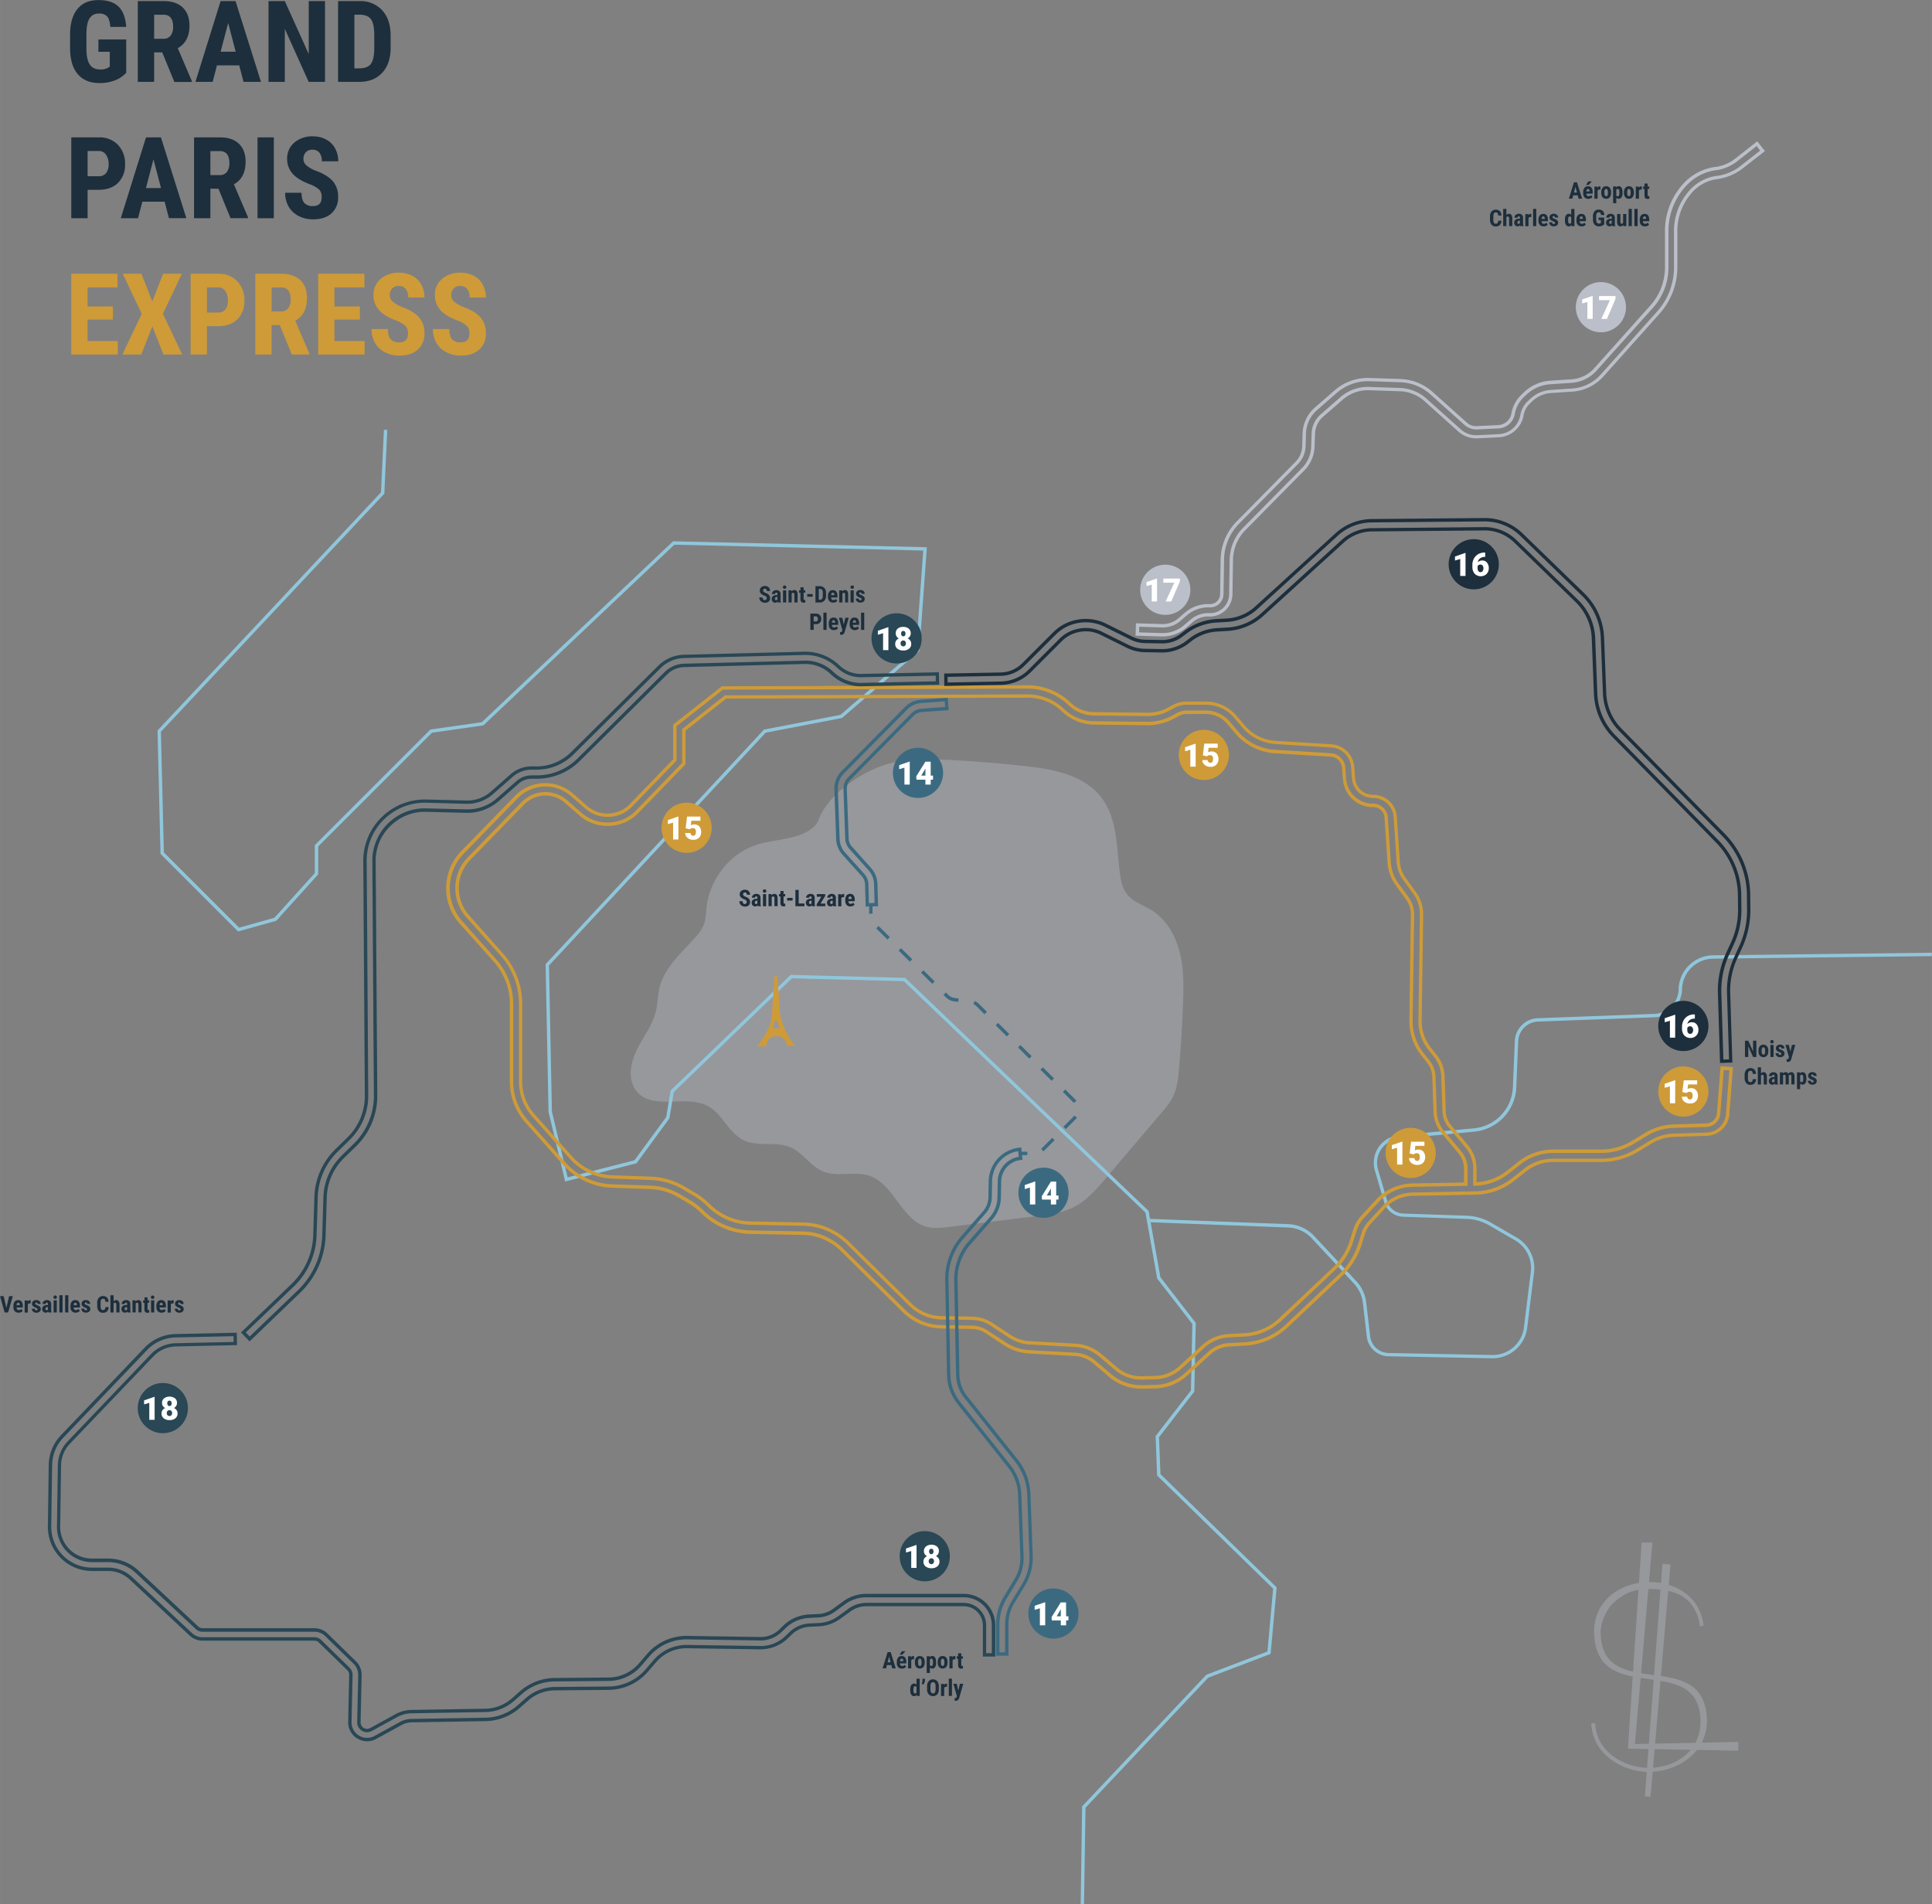 <svg xmlns="http://www.w3.org/2000/svg" id="Calque_1" data-name="Calque 1" width="316.49mm" height="311.94mm" viewBox="0 0 897.13 884.25"><rect x="0" y="0" width="897.13" height="884.25" fill="#808080" stroke="none"/><defs><style>.cls-1{opacity:0.39;}.cls-2{fill:#babfc9;}.cls-3{fill:#90c6db;}.cls-4{fill:#3b6a80;}.cls-5{fill:#fff;}.cls-6{fill:#ce9b38;}.cls-7{fill:#1d2e3c;}.cls-8{fill:#294755;}</style></defs><g class="cls-1"><path class="cls-2" d="M395.57,74.16a6.55,6.55,0,0,1-1.25,2.11c-6.29,7-17.79,6.29-27,9.13-12.61,3.86-22.11,15.86-23.65,29-.34,2.92-.34,6-1.48,8.66a19.38,19.38,0,0,1-3.44,5.08c-6.44,7.4-14.58,14.13-16.91,23.66-.89,3.64-.85,7.45-1.73,11.09-1.6,6.63-6.09,12.13-9.05,18.28s-4.12,14.19.46,19.25c7.68,8.48,22.74,1,32.77,6.46,6.75,3.68,9.6,12.45,16.52,15.81,6.71,3.26,15.12.38,21.93,3.4,5.72,2.53,9.19,8.73,15,11.13,6.69,2.78,14.61-.28,21.48,2,11.46,3.85,14.9,20.47,26.55,23.68,3.46.95,7.13.52,10.68.08l40.39-5c6-.74,12.19-1.53,17.58-4.33,5.86-3,10.3-8.2,14.58-13.23l26.4-31A35.52,35.52,0,0,0,560,203c2-3.8,2.55-8.16,2.94-12.45.94-10.27,1.57-20.57,1.95-30.87.3-8.15.45-16.43-1.54-24.33-2-7.74-6.21-15.2-13-19.43-3.88-2.41-8.58-3.82-11.42-7.4-2.19-2.77-2.9-6.4-3.35-9.9-1.56-12.11-1.16-25.4-8.61-35.08C519,53.11,504.73,50.43,491.72,49q-17.88-2-35.88-2.9c-11.17-.54-22.75-.68-33.06,3.64C412.24,54.1,399.5,63.34,395.57,74.16Z" transform="translate(-15.56 306.8)"></path></g><polygon class="cls-3" points="503.38 884.25 501.81 884.23 502.49 838.87 502.7 838.65 560.16 777.77 560.33 777.71 588.54 766.96 591.19 737.79 537.31 685.27 536.61 666.92 553.01 645.74 553.68 614.88 537.35 593.79 531.9 563.13 419.68 455.68 367.75 454.33 312.88 507.16 310.85 519.37 295.56 540.23 262.43 548.69 254.71 516.35 253.34 447.77 253.56 447.54 354.75 338.82 390.3 331.98 425.38 301.62 428.71 255.67 313.14 252.96 224.46 336.87 200.58 340.28 147.75 393.11 147.75 406.05 128.29 427.61 110.56 432.57 74.52 396.53 74.51 396.21 73.14 339.24 73.36 339 176.91 228.64 178.26 199.57 179.83 199.65 178.46 229.29 74.72 339.84 76.08 395.86 111.02 430.81 127.42 426.22 146.18 405.45 146.18 392.46 199.84 338.8 223.74 335.38 312.53 251.38 312.85 251.38 430.4 254.13 426.9 302.38 391 333.45 390.8 333.49 355.56 340.26 254.93 448.37 256.28 516.23 263.59 546.77 294.62 538.85 309.36 518.75 311.42 506.39 311.61 506.21 367.13 452.74 367.46 452.75 420.32 454.12 420.54 454.33 533.36 562.36 538.83 593.13 555.26 614.36 555.26 614.64 554.57 646.3 538.2 667.44 538.86 684.58 592.83 737.18 590.02 768.08 561.06 779.11 504.06 839.51 503.38 884.25"></polygon><path class="cls-3" d="M708.64,324h-.32l-48.08-.93a10.36,10.36,0,0,1-10-9.12l-1.81-15.61a16,16,0,0,0-4.19-9.07l-19.5-20.92a15.91,15.91,0,0,0-11.11-5.09l-64.74-2.47.06-1.57,64.74,2.47a17.48,17.48,0,0,1,12.2,5.59l19.5,20.92a17.52,17.52,0,0,1,4.6,10l1.82,15.6a8.78,8.78,0,0,0,8.51,7.74l48.08.93h.29a14.59,14.59,0,0,0,14.52-12.84l3.18-25.73A14.89,14.89,0,0,0,719,269.17l-11.94-6.91a22.32,22.32,0,0,0-10.44-3l-29.54-1a9.5,9.5,0,0,1-8.81-6.82L654,236.84a12.88,12.88,0,0,1,11.19-16.46L700,217.21a20,20,0,0,0,18.07-19l.9-21.56a11.11,11.11,0,0,1,10.65-10.59l54.09-2a11.71,11.71,0,0,0,11.33-11.17l0-.68a16.21,16.21,0,0,1,16-15.36l101.58-1.2,0,1.58-101.58,1.19a14.64,14.64,0,0,0-14.42,13.87l0,.68a13.27,13.27,0,0,1-12.84,12.66l-54.09,2a9.54,9.54,0,0,0-9.14,9.09l-.89,21.55a21.53,21.53,0,0,1-19.51,20.48L665.3,222a11.29,11.29,0,0,0-9.82,14.45l4.3,14.64a7.93,7.93,0,0,0,7.36,5.69l29.54,1a23.93,23.93,0,0,1,11.18,3.2l11.94,6.91a16.45,16.45,0,0,1,8.1,16.27l-3.18,25.73A16.17,16.17,0,0,1,708.64,324Z" transform="translate(-15.56 306.8)"></path><circle class="cls-4" cx="426.28" cy="358.92" r="11.66"></circle><path class="cls-5" d="M438,57.56h-2.47V49.7l-2.43.7V48.53l4.67-1.61H438Z" transform="translate(-15.56 306.8)"></path><path class="cls-5" d="M447.74,53.4h1.08v1.9h-1.08v2.26h-2.46V55.3h-4.12L441,53.79l4.26-6.85v0h2.46Zm-4.38,0h1.92V50.13l-.16.25Z" transform="translate(-15.56 306.8)"></path><circle class="cls-6" cx="318.83" cy="384.43" r="11.66"></circle><path class="cls-5" d="M330.58,83.07h-2.47V75.21l-2.42.71V74.05l4.67-1.62h.22Z" transform="translate(-15.56 306.8)"></path><path class="cls-5" d="M333.94,77.88l.65-5.45h6.21v1.92h-4.21l-.24,2.11a2.91,2.91,0,0,1,.69-.27,3,3,0,0,1,.83-.12,3.15,3.15,0,0,1,2.44.94,4.31,4.31,0,0,1,.4,4.49,3.15,3.15,0,0,1-1.29,1.27,4,4,0,0,1-1.95.45,4.45,4.45,0,0,1-1.88-.41,3.43,3.43,0,0,1-1.37-1.14,2.79,2.79,0,0,1-.49-1.62h2.47a1.46,1.46,0,0,0,.37.93,1.23,1.23,0,0,0,.89.34c.83,0,1.24-.61,1.24-1.84s-.51-1.7-1.52-1.7a1.54,1.54,0,0,0-1.29.56Z" transform="translate(-15.56 306.8)"></path><circle class="cls-6" cx="559.02" cy="350.59" r="11.66"></circle><path class="cls-5" d="M570.77,49.23H568.3V41.37l-2.43.71V40.21l4.67-1.62h.23Z" transform="translate(-15.56 306.8)"></path><path class="cls-5" d="M574.12,44l.65-5.45H581v1.92h-4.21l-.25,2.11a3.2,3.2,0,0,1,.7-.27,3,3,0,0,1,.83-.12,3.15,3.15,0,0,1,2.44.94,3.79,3.79,0,0,1,.85,2.64,3.73,3.73,0,0,1-.46,1.85,3.07,3.07,0,0,1-1.28,1.27,4,4,0,0,1-2,.45,4.45,4.45,0,0,1-1.88-.41,3.43,3.43,0,0,1-1.37-1.14,2.72,2.72,0,0,1-.49-1.62h2.47a1.41,1.41,0,0,0,.37.93,1.21,1.21,0,0,0,.88.34c.83,0,1.25-.61,1.25-1.84s-.51-1.7-1.52-1.7a1.52,1.52,0,0,0-1.29.56Z" transform="translate(-15.56 306.8)"></path><circle class="cls-6" cx="655.04" cy="535.43" r="11.66"></circle><path class="cls-5" d="M666.78,234.06h-2.47V226.2l-2.42.71V225l4.67-1.61h.22Z" transform="translate(-15.56 306.8)"></path><path class="cls-5" d="M670.14,228.87l.65-5.44H677v1.91h-4.22l-.24,2.11a2.91,2.91,0,0,1,.69-.27,3,3,0,0,1,.84-.12,3.14,3.14,0,0,1,2.43.94,4.31,4.31,0,0,1,.4,4.49,3.13,3.13,0,0,1-1.28,1.27,4.08,4.08,0,0,1-2,.45,4.4,4.4,0,0,1-1.87-.41,3.38,3.38,0,0,1-1.38-1.13,2.8,2.8,0,0,1-.49-1.63h2.47a1.41,1.41,0,0,0,.38.93,1.15,1.15,0,0,0,.88.34c.83,0,1.24-.61,1.24-1.84s-.5-1.7-1.52-1.7a1.51,1.51,0,0,0-1.28.56Z" transform="translate(-15.56 306.8)"></path><circle class="cls-6" cx="781.68" cy="506.91" r="11.66"></circle><path class="cls-5" d="M793.43,205.55H791v-7.87l-2.43.71v-1.87l4.67-1.61h.23Z" transform="translate(-15.56 306.8)"></path><path class="cls-5" d="M796.78,200.35l.65-5.44h6.22v1.91h-4.21l-.25,2.12a2.82,2.82,0,0,1,.69-.28,3.59,3.59,0,0,1,.84-.11,3.11,3.11,0,0,1,2.44.94,3.75,3.75,0,0,1,.85,2.63,3.71,3.71,0,0,1-.46,1.85,3.16,3.16,0,0,1-1.28,1.28,4.13,4.13,0,0,1-1.95.44,4.45,4.45,0,0,1-1.88-.41,3.41,3.41,0,0,1-1.37-1.13,2.73,2.73,0,0,1-.49-1.63h2.47a1.41,1.41,0,0,0,.37.93,1.17,1.17,0,0,0,.88.34c.83,0,1.25-.61,1.25-1.83s-.51-1.7-1.52-1.7a1.51,1.51,0,0,0-1.29.55Z" transform="translate(-15.56 306.8)"></path><circle class="cls-7" cx="781.68" cy="476.47" r="11.66"></circle><path class="cls-5" d="M793.43,175.11H791v-7.86l-2.43.7v-1.87l4.67-1.61h.23Z" transform="translate(-15.56 306.8)"></path><path class="cls-5" d="M802.58,164.32v1.93h-.11a3.67,3.67,0,0,0-2.26.66,2.8,2.8,0,0,0-1.1,1.84,2.88,2.88,0,0,1,2.11-.82,2.7,2.7,0,0,1,2.2,1,4.08,4.08,0,0,1,.82,2.64,3.75,3.75,0,0,1-.48,1.87,3.4,3.4,0,0,1-1.34,1.32,3.83,3.83,0,0,1-1.9.48,4,4,0,0,1-2-.51,3.72,3.72,0,0,1-1.39-1.47,4.9,4.9,0,0,1-.51-2.21v-1a6.13,6.13,0,0,1,.71-2.95,5.11,5.11,0,0,1,2-2.06,5.72,5.72,0,0,1,2.9-.74Zm-2.22,5.5a1.34,1.34,0,0,0-1.3.78v.74c0,1.34.46,2,1.39,2a1.11,1.11,0,0,0,.94-.5,2.08,2.08,0,0,0,.38-1.27,2,2,0,0,0-.39-1.27A1.21,1.21,0,0,0,800.36,169.82Z" transform="translate(-15.56 306.8)"></path><circle class="cls-7" cx="684.34" cy="262.04" r="11.66"></circle><path class="cls-5" d="M696.09-39.32h-2.47v-7.87l-2.43.71v-1.87L695.86-50h.23Z" transform="translate(-15.56 306.8)"></path><path class="cls-5" d="M705.24-50.12v1.94h-.11a3.7,3.7,0,0,0-2.27.66,2.82,2.82,0,0,0-1.09,1.84,2.87,2.87,0,0,1,2.1-.82,2.67,2.67,0,0,1,2.2,1,4,4,0,0,1,.82,2.64,3.75,3.75,0,0,1-.48,1.87,3.44,3.44,0,0,1-1.33,1.32,3.87,3.87,0,0,1-1.91.48,4,4,0,0,1-2-.51,3.55,3.55,0,0,1-1.39-1.48,4.82,4.82,0,0,1-.51-2.2v-1a6.12,6.12,0,0,1,.7-3,5.13,5.13,0,0,1,2-2.06,5.72,5.72,0,0,1,2.9-.75ZM703-44.61a1.41,1.41,0,0,0-.82.22,1.46,1.46,0,0,0-.49.56v.74c0,1.34.47,2,1.4,2a1.16,1.16,0,0,0,.94-.5,2.08,2.08,0,0,0,.37-1.27,2,2,0,0,0-.38-1.27A1.23,1.23,0,0,0,703-44.61Z" transform="translate(-15.56 306.8)"></path><circle class="cls-2" cx="541.09" cy="273.9" r="11.66"></circle><path class="cls-5" d="M552.84-27.46h-2.47v-7.86l-2.42.71v-1.87l4.66-1.62h.23Z" transform="translate(-15.56 306.8)"></path><path class="cls-5" d="M563.44-36.78l-4,9.32h-2.6l4-8.74h-5.07v-1.9h7.66Z" transform="translate(-15.56 306.8)"></path><circle class="cls-2" cx="743.39" cy="142.66" r="11.66"></circle><path class="cls-5" d="M755.14-158.71h-2.47v-7.86l-2.43.71v-1.87l4.67-1.61h.23Z" transform="translate(-15.56 306.8)"></path><path class="cls-5" d="M765.74-168l-4,9.32h-2.6l4-8.73h-5.07v-1.9h7.67Z" transform="translate(-15.56 306.8)"></path><circle class="cls-4" cx="484.55" cy="553.92" r="11.66"></circle><path class="cls-5" d="M496.29,252.56h-2.47V244.7l-2.42.71v-1.87l4.67-1.62h.22Z" transform="translate(-15.56 306.8)"></path><path class="cls-5" d="M506,248.4h1.08v1.9H506v2.26h-2.46V250.3h-4.11l-.15-1.5,4.26-6.86v0H506Zm-4.37,0h1.91v-3.27l-.15.25Z" transform="translate(-15.56 306.8)"></path><circle class="cls-4" cx="489.16" cy="749.33" r="11.66"></circle><path class="cls-5" d="M500.91,448h-2.47V440.1l-2.43.71v-1.87l4.67-1.61h.23Z" transform="translate(-15.56 306.8)"></path><path class="cls-5" d="M510.62,443.81h1.08v1.9h-1.08V448h-2.47v-2.26H504l-.15-1.51,4.26-6.85v0h2.47Zm-4.38,0h1.91v-3.27l-.15.24Z" transform="translate(-15.56 306.8)"></path><circle class="cls-8" cx="75.61" cy="653.93" r="11.66"></circle><path class="cls-5" d="M87.35,352.56H84.88V344.7l-2.42.71v-1.87l4.67-1.61h.22Z" transform="translate(-15.56 306.8)"></path><path class="cls-5" d="M97.74,344.77a2.41,2.41,0,0,1-.39,1.36,2.68,2.68,0,0,1-1,.95,3.15,3.15,0,0,1,1.2,1,2.61,2.61,0,0,1,.45,1.53,2.77,2.77,0,0,1-1,2.25,4.05,4.05,0,0,1-2.7.83,4.19,4.19,0,0,1-2.74-.83,2.78,2.78,0,0,1-1-2.25,2.68,2.68,0,0,1,.44-1.51,3,3,0,0,1,1.24-1,2.71,2.71,0,0,1-1.06-.95,2.41,2.41,0,0,1-.39-1.36,2.7,2.7,0,0,1,.94-2.19,4.42,4.42,0,0,1,5.1,0A2.71,2.71,0,0,1,97.74,344.77Zm-2.26,4.67a1.46,1.46,0,0,0-.34-1,1.33,1.33,0,0,0-1.8,0,1.46,1.46,0,0,0-.34,1,1.4,1.4,0,0,0,.35,1,1.17,1.17,0,0,0,.91.37,1.12,1.12,0,0,0,.88-.37A1.38,1.38,0,0,0,95.48,349.44Zm-1.24-5.77a.9.9,0,0,0-.76.33,1.4,1.4,0,0,0-.26.9,1.52,1.52,0,0,0,.26.92.93.93,0,0,0,.78.35.87.87,0,0,0,.75-.35,1.52,1.52,0,0,0,.26-.92A1.44,1.44,0,0,0,95,344,.93.93,0,0,0,94.24,343.67Z" transform="translate(-15.56 306.8)"></path><circle class="cls-8" cx="416.34" cy="296.47" r="11.66"></circle><path class="cls-5" d="M428.09-4.89h-2.47v-7.86L423.2-12v-1.87l4.66-1.62h.23Z" transform="translate(-15.56 306.8)"></path><path class="cls-5" d="M438.47-12.68a2.4,2.4,0,0,1-.38,1.36,2.79,2.79,0,0,1-1.06,1,3.11,3.11,0,0,1,1.21,1,2.61,2.61,0,0,1,.45,1.53,2.77,2.77,0,0,1-1,2.25,4.05,4.05,0,0,1-2.7.83,4.19,4.19,0,0,1-2.74-.83,2.79,2.79,0,0,1-1-2.25,2.68,2.68,0,0,1,.44-1.51,3,3,0,0,1,1.24-1,2.72,2.72,0,0,1-1.06-1,2.41,2.41,0,0,1-.39-1.36,2.74,2.74,0,0,1,.94-2.2,3.83,3.83,0,0,1,2.54-.8,3.85,3.85,0,0,1,2.56.8A2.74,2.74,0,0,1,438.47-12.68ZM436.22-8a1.45,1.45,0,0,0-.34-1,1.22,1.22,0,0,0-.9-.35,1.22,1.22,0,0,0-.9.35,1.4,1.4,0,0,0-.34,1,1.38,1.38,0,0,0,.35,1,1.2,1.2,0,0,0,.91.37,1.12,1.12,0,0,0,.88-.37A1.45,1.45,0,0,0,436.22-8ZM435-13.78a.91.91,0,0,0-.75.32,1.39,1.39,0,0,0-.26.91,1.54,1.54,0,0,0,.26.92.92.92,0,0,0,.78.35.88.88,0,0,0,.75-.35,1.54,1.54,0,0,0,.25-.92,1.38,1.38,0,0,0-.26-.9A.92.92,0,0,0,435-13.78Z" transform="translate(-15.56 306.8)"></path><circle class="cls-8" cx="429.41" cy="722.72" r="11.66"></circle><path class="cls-5" d="M441.16,421.36h-2.47V413.5l-2.43.71v-1.87l4.67-1.62h.23Z" transform="translate(-15.56 306.8)"></path><path class="cls-5" d="M451.54,413.56a2.42,2.42,0,0,1-.39,1.37,2.69,2.69,0,0,1-1,.95,3.08,3.08,0,0,1,1.2,1,2.61,2.61,0,0,1,.45,1.53,2.8,2.8,0,0,1-1,2.25,4.1,4.1,0,0,1-2.71.83,4.16,4.16,0,0,1-2.73-.83,2.78,2.78,0,0,1-1-2.25,2.6,2.6,0,0,1,.44-1.51,2.91,2.91,0,0,1,1.24-1,2.75,2.75,0,0,1-1.07-.95,2.42,2.42,0,0,1-.39-1.37,2.74,2.74,0,0,1,.95-2.19,3.79,3.79,0,0,1,2.54-.8,3.86,3.86,0,0,1,2.56.8A2.76,2.76,0,0,1,451.54,413.56Zm-2.26,4.67a1.39,1.39,0,0,0-.34-1,1.16,1.16,0,0,0-.89-.35,1.18,1.18,0,0,0-.9.35,1.39,1.39,0,0,0-.35,1,1.42,1.42,0,0,0,.35,1,1.2,1.2,0,0,0,.91.37,1.14,1.14,0,0,0,.88-.37A1.4,1.4,0,0,0,449.28,418.23ZM448,412.47a.93.93,0,0,0-.76.32,1.45,1.45,0,0,0-.26.91,1.48,1.48,0,0,0,.27.92.9.9,0,0,0,.77.35.88.88,0,0,0,.76-.35,1.61,1.61,0,0,0,.25-.92,1.44,1.44,0,0,0-.26-.9A.92.92,0,0,0,448,412.47Z" transform="translate(-15.56 306.8)"></path><path class="cls-7" d="M74.16-273a13.81,13.81,0,0,1-5.38,3.57,19.56,19.56,0,0,1-7,1.2q-6.48,0-10-4t-3.69-11.66v-6.75q0-7.74,3.39-11.94t9.88-4.18q6.1,0,9.21,3t3.6,9.46H66.79q-.32-3.59-1.5-4.89a4.8,4.8,0,0,0-3.71-1.3,4.84,4.84,0,0,0-4.45,2.24q-1.4,2.25-1.45,7.14v6.8q0,5.13,1.54,7.46c1,1.56,2.7,2.33,5,2.33a6.61,6.61,0,0,0,3.64-.9l.67-.46v-6.88H61.25v-5.72H74.16Z" transform="translate(-15.56 306.8)"></path><path class="cls-7" d="M90.88-282.48H87.12v13.7H79.54v-37.51H91.62c3.8,0,6.73,1,8.8,3s3.11,4.76,3.11,8.39q0,7.47-5.44,10.46l6.57,15.35v.36H96.52Zm-3.76-6.31h4.3a4,4,0,0,0,3.4-1.51,6.6,6.6,0,0,0,1.13-4c0-3.76-1.47-5.65-4.4-5.65H87.12Z" transform="translate(-15.56 306.8)"></path><path class="cls-7" d="M126.64-276.45H116.3l-2,7.67h-8L118-306.29h6.93l11.8,37.51h-8.09ZM118-282.77h7l-3.5-13.37Z" transform="translate(-15.56 306.8)"></path><path class="cls-7" d="M166.47-268.78h-7.58l-11.08-24.6v24.6h-7.57v-37.51h7.57l11.11,24.63v-24.63h7.55Z" transform="translate(-15.56 306.8)"></path><path class="cls-7" d="M172.54-268.78v-37.51h9.92a13.66,13.66,0,0,1,10.48,4.18q3.9,4.17,4,11.43v6.08q0,7.39-3.91,11.61t-10.75,4.21Zm7.58-31.2v24.92h2.27q3.78,0,5.33-2t1.62-6.89v-6.52c0-3.5-.49-5.95-1.47-7.33s-2.64-2.11-5-2.18Z" transform="translate(-15.56 306.8)"></path><path class="cls-7" d="M56.23-218.65v13.19H48.65V-243H61.43a11.7,11.7,0,0,1,8.87,3.45,12.41,12.41,0,0,1,3.32,9,11.61,11.61,0,0,1-3.28,8.7q-3.27,3.19-9.07,3.2Zm0-6.31h5.2a4.14,4.14,0,0,0,3.35-1.42A6.28,6.28,0,0,0,66-230.5,7.4,7.4,0,0,0,64.75-235a3.89,3.89,0,0,0-3.24-1.69H56.23Z" transform="translate(-15.56 306.8)"></path><path class="cls-7" d="M92-213.14H81.65l-2,7.68h-8L83.35-243h6.93l11.8,37.51H94Zm-8.68-6.31h7l-3.5-13.37Z" transform="translate(-15.56 306.8)"></path><path class="cls-7" d="M117-219.17h-3.76v13.71h-7.58V-243H117.7q5.68,0,8.79,2.95c2.07,2,3.11,4.76,3.11,8.38q0,7.47-5.44,10.46l6.57,15.36v.36h-8.14Zm-3.76-6.31h4.3a4,4,0,0,0,3.4-1.51,6.49,6.49,0,0,0,1.13-4q0-5.64-4.4-5.64h-4.43Z" transform="translate(-15.56 306.8)"></path><path class="cls-7" d="M142.71-205.46h-7.57V-243h7.57Z" transform="translate(-15.56 306.8)"></path><path class="cls-7" d="M164.92-215.3a4.71,4.71,0,0,0-1.17-3.47,13.67,13.67,0,0,0-4.27-2.43q-5.64-2.15-8.11-5a10.08,10.08,0,0,1-2.48-6.79,9.55,9.55,0,0,1,3.37-7.62,12.71,12.71,0,0,1,8.54-2.87A12.76,12.76,0,0,1,167-242a10,10,0,0,1,4.16,4.11,12.23,12.23,0,0,1,1.46,6H165a6.2,6.2,0,0,0-1.12-4,3.92,3.92,0,0,0-3.23-1.38,4.05,4.05,0,0,0-3.09,1.17,4.43,4.43,0,0,0-1.11,3.16,3.85,3.85,0,0,0,1.24,2.79,13.91,13.91,0,0,0,4.38,2.59q5.47,2,8,4.87a10.85,10.85,0,0,1,2.48,7.35,9.68,9.68,0,0,1-3.11,7.65c-2.08,1.84-4.91,2.75-8.48,2.75a14.54,14.54,0,0,1-6.62-1.49,11.26,11.26,0,0,1-4.68-4.28,12.44,12.44,0,0,1-1.68-6.57h7.6c0,2.17.42,3.74,1.26,4.72A5.15,5.15,0,0,0,161-211.1Q164.93-211.1,164.92-215.3Z" transform="translate(-15.56 306.8)"></path><path class="cls-6" d="M68-158.38H56.23v9.95h14v6.28H48.65v-37.51H70.14v6.32H56.23v8.86H68Z" transform="translate(-15.56 306.8)"></path><path class="cls-6" d="M86.29-166.78l5-12.88H100l-8.81,18.6,9,18.91H91.44l-5.15-13.11-5.13,13.11H72.38l9-18.91-8.84-18.6h8.68Z" transform="translate(-15.56 306.8)"></path><path class="cls-6" d="M111.64-155.34v13.19h-7.57v-37.51h12.78a11.69,11.69,0,0,1,8.87,3.46,12.4,12.4,0,0,1,3.31,9,11.61,11.61,0,0,1-3.27,8.71q-3.27,3.19-9.07,3.19Zm0-6.31h5.21a4.09,4.09,0,0,0,3.34-1.42,6.25,6.25,0,0,0,1.19-4.12,7.43,7.43,0,0,0-1.21-4.47,3.86,3.86,0,0,0-3.25-1.68h-5.28Z" transform="translate(-15.56 306.8)"></path><path class="cls-6" d="M145.44-155.85h-3.76v13.7h-7.57v-37.51h12.08c3.79,0,6.73,1,8.8,2.95s3.1,4.77,3.1,8.39q0,7.47-5.43,10.46l6.57,15.35v.36h-8.15Zm-3.76-6.31H146a4,4,0,0,0,3.4-1.51,6.53,6.53,0,0,0,1.14-4q0-5.64-4.41-5.64h-4.43Z" transform="translate(-15.56 306.8)"></path><path class="cls-6" d="M182.67-158.38h-11.8v9.95h14v6.28H163.3v-37.51h21.48v6.32H170.87v8.86h11.8Z" transform="translate(-15.56 306.8)"></path><path class="cls-6" d="M205-152a4.69,4.69,0,0,0-1.17-3.46,13.45,13.45,0,0,0-4.26-2.44q-5.64-2.13-8.12-5a10.06,10.06,0,0,1-2.47-6.79,9.52,9.52,0,0,1,3.36-7.61,12.71,12.71,0,0,1,8.54-2.87,12.82,12.82,0,0,1,6.16,1.45,10.11,10.11,0,0,1,4.16,4.11,12.34,12.34,0,0,1,1.45,6h-7.54a6.22,6.22,0,0,0-1.13-4,3.93,3.93,0,0,0-3.23-1.37,4.05,4.05,0,0,0-3.09,1.17,4.39,4.39,0,0,0-1.11,3.15,3.86,3.86,0,0,0,1.24,2.8,14.11,14.11,0,0,0,4.38,2.59q5.49,2,8,4.87a10.83,10.83,0,0,1,2.49,7.34,9.68,9.68,0,0,1-3.12,7.65q-3.12,2.76-8.47,2.76a14.71,14.71,0,0,1-6.63-1.49,11.24,11.24,0,0,1-4.67-4.28,12.4,12.4,0,0,1-1.69-6.57h7.6q0,3.24,1.26,4.71a5.18,5.18,0,0,0,4.13,1.47Q205-147.79,205-152Z" transform="translate(-15.56 306.8)"></path><path class="cls-6" d="M233.53-152a4.69,4.69,0,0,0-1.18-3.46,13.45,13.45,0,0,0-4.26-2.44q-5.64-2.13-8.12-5a10.11,10.11,0,0,1-2.47-6.79,9.52,9.52,0,0,1,3.36-7.61,12.71,12.71,0,0,1,8.54-2.87,12.77,12.77,0,0,1,6.16,1.45,10.11,10.11,0,0,1,4.16,4.11,12.34,12.34,0,0,1,1.46,6h-7.55a6.22,6.22,0,0,0-1.12-4,4,4,0,0,0-3.23-1.37,4.06,4.06,0,0,0-3.1,1.17,4.38,4.38,0,0,0-1.1,3.15,3.89,3.89,0,0,0,1.23,2.8,14.36,14.36,0,0,0,4.38,2.59q5.49,2,8,4.87a10.87,10.87,0,0,1,2.48,7.34,9.68,9.68,0,0,1-3.12,7.65c-2.07,1.84-4.9,2.76-8.47,2.76a14.67,14.67,0,0,1-6.62-1.49,11.27,11.27,0,0,1-4.68-4.28,12.5,12.5,0,0,1-1.69-6.57h7.6c0,2.16.42,3.73,1.27,4.71a5.15,5.15,0,0,0,4.12,1.47C232.2-147.79,233.53-149.19,233.53-152Z" transform="translate(-15.56 306.8)"></path><path class="cls-7" d="M371.6-29a1,1,0,0,0-.23-.7,2.59,2.59,0,0,0-.86-.49,4,4,0,0,1-1.64-1,2,2,0,0,1-.5-1.37,1.93,1.93,0,0,1,.68-1.53,2.54,2.54,0,0,1,1.72-.58,2.61,2.61,0,0,1,1.24.29,2,2,0,0,1,.84.83,2.45,2.45,0,0,1,.3,1.22h-1.53a1.26,1.26,0,0,0-.22-.81.78.78,0,0,0-.65-.28.82.82,0,0,0-.63.24.88.88,0,0,0-.22.63.78.78,0,0,0,.25.57,2.76,2.76,0,0,0,.88.52,3.86,3.86,0,0,1,1.61,1,2.23,2.23,0,0,1,.5,1.48,2,2,0,0,1-.63,1.55,2.49,2.49,0,0,1-1.71.55,2.92,2.92,0,0,1-1.33-.3,2.26,2.26,0,0,1-1-.86,2.57,2.57,0,0,1-.34-1.32h1.54a1.46,1.46,0,0,0,.25.95,1.07,1.07,0,0,0,.83.29C371.34-28.19,371.6-28.47,371.6-29Z" transform="translate(-15.56 306.8)"></path><path class="cls-7" d="M376.75-27a2.12,2.12,0,0,1-.12-.44,1.25,1.25,0,0,1-1.07.54,1.58,1.58,0,0,1-1.17-.46,1.65,1.65,0,0,1-.47-1.21,1.7,1.7,0,0,1,.57-1.37,2.41,2.41,0,0,1,1.62-.49h.45v-.46a.87.87,0,0,0-.13-.53.46.46,0,0,0-.38-.16c-.37,0-.55.22-.55.65H374a1.64,1.64,0,0,1,.59-1.29,2.16,2.16,0,0,1,1.48-.51,2,2,0,0,1,1.43.48,1.8,1.8,0,0,1,.51,1.38v2.64a2.52,2.52,0,0,0,.21,1.14V-27Zm-.86-1.05a.76.76,0,0,0,.41-.1.66.66,0,0,0,.26-.23V-29.6h-.36a.76.76,0,0,0-.59.24.93.93,0,0,0-.21.64C375.4-28.31,375.56-28.1,375.89-28.1Z" transform="translate(-15.56 306.8)"></path><path class="cls-7" d="M379.09-34.13a.79.79,0,0,1,.22-.56.82.82,0,0,1,.58-.22.82.82,0,0,1,.59.22.78.78,0,0,1,.21.56.78.78,0,0,1-.21.56.79.79,0,0,1-.59.23.77.77,0,0,1-.58-.23A.75.75,0,0,1,379.09-34.13ZM380.64-27h-1.48v-5.62h1.48Z" transform="translate(-15.56 306.8)"></path><path class="cls-7" d="M383.12-32.67l0,.55a1.56,1.56,0,0,1,1.31-.66c1,0,1.46.68,1.49,2V-27h-1.48v-3.59a1.25,1.25,0,0,0-.14-.69.57.57,0,0,0-.5-.22.69.69,0,0,0-.63.42V-27h-1.47v-5.62Z" transform="translate(-15.56 306.8)"></path><path class="cls-7" d="M388.72-34.06v1.39h.76v1.1h-.76v2.79a.81.81,0,0,0,.09.46.42.42,0,0,0,.36.13,1.09,1.09,0,0,0,.34,0v1.14a2.16,2.16,0,0,1-.81.14c-.95,0-1.43-.54-1.44-1.63v-3h-.65v-1.1h.65v-1.39Z" transform="translate(-15.56 306.8)"></path><path class="cls-7" d="M392.93-29.68h-2.54v-1.23h2.54Z" transform="translate(-15.56 306.8)"></path><path class="cls-7" d="M394.22-27v-7.57h2a2.74,2.74,0,0,1,2.12.85,3.31,3.31,0,0,1,.8,2.3v1.23a3.3,3.3,0,0,1-.79,2.34,2.8,2.8,0,0,1-2.17.85Zm1.53-6.29v5h.46a1.25,1.25,0,0,0,1.07-.4,2.37,2.37,0,0,0,.33-1.39v-1.32a2.62,2.62,0,0,0-.3-1.47,1.16,1.16,0,0,0-1-.44Z" transform="translate(-15.56 306.8)"></path><path class="cls-7" d="M402.43-26.95a2.29,2.29,0,0,1-1.76-.67,2.69,2.69,0,0,1-.64-1.93V-30a3.23,3.23,0,0,1,.58-2,2,2,0,0,1,1.67-.73,1.93,1.93,0,0,1,1.6.68,3.17,3.17,0,0,1,.54,2v.72H401.5a1.54,1.54,0,0,0,.27.91.93.93,0,0,0,.76.29,1.64,1.64,0,0,0,1.23-.5l.58.89a1.89,1.89,0,0,1-.79.6A2.58,2.58,0,0,1,402.43-26.95Zm-.92-3.45H403v-.13a1.57,1.57,0,0,0-.17-.77.58.58,0,0,0-.54-.26.64.64,0,0,0-.56.28A2,2,0,0,0,401.51-30.4Z" transform="translate(-15.56 306.8)"></path><path class="cls-7" d="M406.6-32.67l0,.55a1.58,1.58,0,0,1,1.31-.66c1,0,1.46.68,1.49,2V-27H408v-3.59a1.25,1.25,0,0,0-.14-.69.56.56,0,0,0-.5-.22.68.68,0,0,0-.62.42V-27h-1.48v-5.62Z" transform="translate(-15.56 306.8)"></path><path class="cls-7" d="M410.5-34.13a.78.78,0,0,1,.21-.56.82.82,0,0,1,.59-.22.82.82,0,0,1,.58.22.79.79,0,0,1,.22.56.79.79,0,0,1-.22.56.77.77,0,0,1-.58.23.78.78,0,0,1-.59-.23A.78.78,0,0,1,410.5-34.13ZM412-27h-1.48v-5.62H412Z" transform="translate(-15.56 306.8)"></path><path class="cls-7" d="M415.67-28.56a.45.45,0,0,0-.18-.34,3.44,3.44,0,0,0-.8-.43,3.28,3.28,0,0,1-1.25-.77,1.43,1.43,0,0,1-.34-1,1.59,1.59,0,0,1,.53-1.22,2,2,0,0,1,1.41-.48,2.18,2.18,0,0,1,1.48.48,1.59,1.59,0,0,1,.56,1.29h-1.47q0-.69-.57-.69a.56.56,0,0,0-.39.14.56.56,0,0,0-.15.41.45.45,0,0,0,.17.33,3.53,3.53,0,0,0,.78.41,3.18,3.18,0,0,1,1.27.74,1.5,1.5,0,0,1,.38,1.06,1.48,1.48,0,0,1-.57,1.21,2.32,2.32,0,0,1-1.49.45,2.39,2.39,0,0,1-1.09-.24,1.84,1.84,0,0,1-.74-.67,1.73,1.73,0,0,1-.27-.93h1.4a.93.93,0,0,0,.18.58.73.73,0,0,0,.55.19Q415.67-28,415.67-28.56Z" transform="translate(-15.56 306.8)"></path><path class="cls-7" d="M393.39-16.94v2.66h-1.53v-7.56h2.58a2.37,2.37,0,0,1,1.79.69,2.5,2.5,0,0,1,.67,1.81,2.35,2.35,0,0,1-.66,1.76,2.5,2.5,0,0,1-1.83.64Zm0-1.27h1.05a.85.85,0,0,0,.68-.29,1.25,1.25,0,0,0,.24-.83,1.5,1.5,0,0,0-.25-.9.78.78,0,0,0-.65-.34h-1.07Z" transform="translate(-15.56 306.8)"></path><path class="cls-7" d="M399.39-14.28h-1.48v-8h1.48Z" transform="translate(-15.56 306.8)"></path><path class="cls-7" d="M402.8-14.17a2.31,2.31,0,0,1-1.77-.68,2.72,2.72,0,0,1-.63-1.93v-.45a3.17,3.17,0,0,1,.58-2.05,2,2,0,0,1,1.67-.72,1.9,1.9,0,0,1,1.59.67,3.25,3.25,0,0,1,.55,2v.72h-2.93a1.5,1.5,0,0,0,.28.92.93.93,0,0,0,.75.29,1.64,1.64,0,0,0,1.23-.51l.58.89a2,2,0,0,1-.78.61A2.8,2.8,0,0,1,402.8-14.17Zm-.93-3.45h1.47v-.14a1.54,1.54,0,0,0-.16-.76.58.58,0,0,0-.54-.26.61.61,0,0,0-.56.27A1.87,1.87,0,0,0,401.87-17.62Z" transform="translate(-15.56 306.8)"></path><path class="cls-7" d="M407.36-16.72l.74-3.18h1.57l-1.85,6.47c-.27.95-.8,1.43-1.56,1.43a2.35,2.35,0,0,1-.6-.1v-1.15h.17a.85.85,0,0,0,.52-.13.87.87,0,0,0,.26-.46l.11-.38L405.1-19.9h1.58Z" transform="translate(-15.56 306.8)"></path><path class="cls-7" d="M412.51-14.17a2.31,2.31,0,0,1-1.77-.68,2.72,2.72,0,0,1-.63-1.93v-.45a3.17,3.17,0,0,1,.58-2.05,2,2,0,0,1,1.67-.72,1.91,1.91,0,0,1,1.59.67,3.25,3.25,0,0,1,.55,2v.72h-2.93a1.5,1.5,0,0,0,.28.92.93.93,0,0,0,.75.29,1.64,1.64,0,0,0,1.23-.51l.58.89a1.92,1.92,0,0,1-.79.61A2.72,2.72,0,0,1,412.51-14.17Zm-.93-3.45h1.47v-.14a1.54,1.54,0,0,0-.16-.76.58.58,0,0,0-.54-.26.61.61,0,0,0-.56.27A1.87,1.87,0,0,0,411.58-17.62Z" transform="translate(-15.56 306.8)"></path><path class="cls-7" d="M416.87-14.28H415.4v-8h1.47Z" transform="translate(-15.56 306.8)"></path><path class="cls-7" d="M362.29,112.06a.94.94,0,0,0-.24-.7,2.86,2.86,0,0,0-.86-.49,4.05,4.05,0,0,1-1.64-1,2,2,0,0,1-.5-1.37,1.9,1.9,0,0,1,.68-1.53,2.84,2.84,0,0,1,3-.29,2.1,2.1,0,0,1,.84.83,2.56,2.56,0,0,1,.29,1.22h-1.52a1.24,1.24,0,0,0-.23-.81.91.91,0,0,0-1.27,0,.87.87,0,0,0-.23.63.82.82,0,0,0,.25.57,3,3,0,0,0,.89.52,3.78,3.78,0,0,1,1.6,1,2.16,2.16,0,0,1,.51,1.48,2,2,0,0,1-.63,1.55,2.49,2.49,0,0,1-1.71.55,3,3,0,0,1-1.34-.3,2.24,2.24,0,0,1-.94-.86,2.51,2.51,0,0,1-.34-1.33h1.53a1.42,1.42,0,0,0,.26,1,1,1,0,0,0,.83.3C362,112.91,362.29,112.63,362.29,112.06Z" transform="translate(-15.56 306.8)"></path><path class="cls-7" d="M367.44,114.05a2,2,0,0,1-.13-.44,1.25,1.25,0,0,1-1.07.54,1.55,1.55,0,0,1-1.17-.47,1.63,1.63,0,0,1-.46-1.21,1.67,1.67,0,0,1,.56-1.36,2.43,2.43,0,0,1,1.62-.5h.45v-.45a.86.86,0,0,0-.13-.54.48.48,0,0,0-.38-.15c-.37,0-.55.21-.55.64h-1.47a1.61,1.61,0,0,1,.58-1.28,2.18,2.18,0,0,1,1.48-.51,2,2,0,0,1,1.43.48,1.8,1.8,0,0,1,.51,1.38v2.64a2.82,2.82,0,0,0,.21,1.14v.09Zm-.87-1a.82.82,0,0,0,.42-.1.8.8,0,0,0,.25-.23V111.5h-.35a.78.78,0,0,0-.59.23.91.91,0,0,0-.22.64C366.08,112.79,366.24,113,366.57,113Z" transform="translate(-15.56 306.8)"></path><path class="cls-7" d="M369.78,107a.76.76,0,0,1,.21-.56.78.78,0,0,1,.59-.22.78.78,0,0,1,.58.22.73.73,0,0,1,.22.56.75.75,0,0,1-.8.78.78.78,0,0,1-.59-.22A.79.79,0,0,1,369.78,107Zm1.54,7.08h-1.48v-5.63h1.48Z" transform="translate(-15.56 306.8)"></path><path class="cls-7" d="M373.8,108.42l.05.56a1.55,1.55,0,0,1,1.3-.66c1,0,1.46.68,1.49,2v3.7h-1.47v-3.59a1.22,1.22,0,0,0-.15-.69.54.54,0,0,0-.5-.22.7.7,0,0,0-.62.41v4.09h-1.48v-5.63Z" transform="translate(-15.56 306.8)"></path><path class="cls-7" d="M379.41,107v1.38h.75v1.11h-.75v2.79a.84.84,0,0,0,.09.46.42.42,0,0,0,.35.12,1.69,1.69,0,0,0,.35,0V114a2.16,2.16,0,0,1-.81.14c-.95,0-1.43-.54-1.44-1.63v-3h-.65v-1.11h.65V107Z" transform="translate(-15.56 306.8)"></path><path class="cls-7" d="M383.61,111.42h-2.54v-1.23h2.54Z" transform="translate(-15.56 306.8)"></path><path class="cls-7" d="M386.43,112.78h2.69v1.27h-4.21v-7.57h1.52Z" transform="translate(-15.56 306.8)"></path><path class="cls-7" d="M392.6,114.05a2.77,2.77,0,0,1-.13-.44,1.25,1.25,0,0,1-1.07.54,1.55,1.55,0,0,1-1.17-.47,1.63,1.63,0,0,1-.46-1.21,1.67,1.67,0,0,1,.56-1.36,2.45,2.45,0,0,1,1.62-.5h.45v-.45a.86.86,0,0,0-.13-.54.48.48,0,0,0-.38-.15c-.37,0-.55.21-.55.64h-1.47a1.61,1.61,0,0,1,.58-1.28,2.18,2.18,0,0,1,1.48-.51,2,2,0,0,1,1.43.48,1.8,1.8,0,0,1,.51,1.38v2.64a2.82,2.82,0,0,0,.21,1.14v.09Zm-.87-1a.82.82,0,0,0,.42-.1.7.7,0,0,0,.25-.23V111.5h-.35a.78.78,0,0,0-.59.23.91.91,0,0,0-.22.64C391.24,112.79,391.4,113,391.73,113Z" transform="translate(-15.56 306.8)"></path><path class="cls-7" d="M396.56,112.83h2.23v1.22h-4v-.92l2.17-3.48h-2.12v-1.23h3.89v.89Z" transform="translate(-15.56 306.8)"></path><path class="cls-7" d="M402.43,114.05a1.56,1.56,0,0,1-.13-.44,1.25,1.25,0,0,1-1.07.54,1.55,1.55,0,0,1-1.17-.47,1.64,1.64,0,0,1-.47-1.21,1.68,1.68,0,0,1,.57-1.36,2.43,2.43,0,0,1,1.62-.5h.45v-.45a.86.86,0,0,0-.13-.54.48.48,0,0,0-.38-.15c-.37,0-.55.21-.55.64H399.7a1.61,1.61,0,0,1,.58-1.28,2.18,2.18,0,0,1,1.48-.51,2,2,0,0,1,1.43.48,1.8,1.8,0,0,1,.51,1.38v2.64a2.82,2.82,0,0,0,.21,1.14v.09Zm-.87-1a.76.76,0,0,0,.41-.1.74.74,0,0,0,.26-.23V111.5h-.35a.78.78,0,0,0-.59.23.91.91,0,0,0-.22.64C401.07,112.79,401.23,113,401.56,113Z" transform="translate(-15.56 306.8)"></path><path class="cls-7" d="M407.54,109.84l-.49,0a.8.8,0,0,0-.81.53v3.72h-1.48v-5.63h1.39l0,.61a1.07,1.07,0,0,1,1-.71,1,1,0,0,1,.41.07Z" transform="translate(-15.56 306.8)"></path><path class="cls-7" d="M410.47,114.15a2.3,2.3,0,0,1-1.77-.67,2.75,2.75,0,0,1-.63-1.94v-.44a3.2,3.2,0,0,1,.58-2.06,2,2,0,0,1,1.67-.72,1.92,1.92,0,0,1,1.59.68,3.22,3.22,0,0,1,.55,2v.72h-2.93a1.48,1.48,0,0,0,.28.92.93.93,0,0,0,.75.29,1.67,1.67,0,0,0,1.23-.5l.58.88a1.84,1.84,0,0,1-.79.61A2.72,2.72,0,0,1,410.47,114.15Zm-.93-3.45H411v-.13a1.55,1.55,0,0,0-.16-.77.7.7,0,0,0-1.1,0A1.82,1.82,0,0,0,409.54,110.7Z" transform="translate(-15.56 306.8)"></path><path class="cls-7" d="M18.52,300.63l1.27-5.49H21.5l-2.19,7.57H17.72l-2.16-7.57h1.69Z" transform="translate(-15.56 306.8)"></path><path class="cls-7" d="M24.18,302.81a2.31,2.31,0,0,1-1.77-.67,2.75,2.75,0,0,1-.63-1.94v-.44a3.22,3.22,0,0,1,.58-2.06A2,2,0,0,1,24,297a1.89,1.89,0,0,1,1.59.68,3.22,3.22,0,0,1,.55,2v.73H23.24a1.53,1.53,0,0,0,.28.91.93.93,0,0,0,.75.29,1.64,1.64,0,0,0,1.23-.5l.58.89a1.85,1.85,0,0,1-.78.6A2.64,2.64,0,0,1,24.18,302.81Zm-.93-3.45h1.48v-.13a1.69,1.69,0,0,0-.17-.77.59.59,0,0,0-.54-.26.6.6,0,0,0-.56.28A2,2,0,0,0,23.25,299.36Z" transform="translate(-15.56 306.8)"></path><path class="cls-7" d="M29.78,298.5l-.49,0a.81.81,0,0,0-.82.53v3.72H27v-5.62h1.38l.05.6a1.07,1.07,0,0,1,1-.71.93.93,0,0,1,.4.07Z" transform="translate(-15.56 306.8)"></path><path class="cls-7" d="M33,301.2a.45.45,0,0,0-.18-.34,3.23,3.23,0,0,0-.8-.43,3.36,3.36,0,0,1-1.25-.77,1.48,1.48,0,0,1-.34-1,1.57,1.57,0,0,1,.54-1.22A2,2,0,0,1,32.4,297a2.2,2.2,0,0,1,1.48.48,1.61,1.61,0,0,1,.55,1.28H33c0-.45-.19-.68-.57-.68a.56.56,0,0,0-.38.14.54.54,0,0,0-.15.41.44.44,0,0,0,.16.33,3.91,3.91,0,0,0,.79.41,3.14,3.14,0,0,1,1.27.74,1.63,1.63,0,0,1-.2,2.27,2.29,2.29,0,0,1-1.48.45,2.34,2.34,0,0,1-1.09-.24,1.76,1.76,0,0,1-1-1.6h1.4a.84.84,0,0,0,.17.57.72.72,0,0,0,.56.2C32.82,301.74,33,301.56,33,301.2Z" transform="translate(-15.56 306.8)"></path><path class="cls-7" d="M38,302.71a1.56,1.56,0,0,1-.13-.44,1.25,1.25,0,0,1-1.07.54,1.55,1.55,0,0,1-1.17-.47,1.64,1.64,0,0,1-.47-1.21,1.68,1.68,0,0,1,.57-1.36,2.41,2.41,0,0,1,1.62-.5h.45v-.45a.87.87,0,0,0-.13-.53.46.46,0,0,0-.38-.16c-.37,0-.55.21-.55.64H35.31a1.61,1.61,0,0,1,.58-1.28,2.16,2.16,0,0,1,1.48-.51,2,2,0,0,1,1.43.48,1.8,1.8,0,0,1,.51,1.38v2.64a2.82,2.82,0,0,0,.21,1.14v.09Zm-.87-1a.76.76,0,0,0,.41-.1.74.74,0,0,0,.26-.23v-1.17h-.36a.74.74,0,0,0-.58.24.89.89,0,0,0-.22.64C36.68,301.45,36.84,301.66,37.17,301.66Z" transform="translate(-15.56 306.8)"></path><path class="cls-7" d="M40.37,295.63a.75.75,0,0,1,.8-.78.78.78,0,0,1,.59.22.77.77,0,0,1,.22.56.79.79,0,0,1-.22.56.77.77,0,0,1-.59.22.76.76,0,0,1-.58-.22A.79.79,0,0,1,40.37,295.63Zm1.55,7.08H40.44v-5.62h1.48Z" transform="translate(-15.56 306.8)"></path><path class="cls-7" d="M44.6,302.71H43.12v-8H44.6Z" transform="translate(-15.56 306.8)"></path><path class="cls-7" d="M47.28,302.71H45.81v-8h1.47Z" transform="translate(-15.56 306.8)"></path><path class="cls-7" d="M50.69,302.81a2.33,2.33,0,0,1-1.77-.67,2.75,2.75,0,0,1-.63-1.94v-.44a3.22,3.22,0,0,1,.58-2.06,2,2,0,0,1,1.67-.72,1.93,1.93,0,0,1,1.6.68,3.29,3.29,0,0,1,.54,2v.73H49.76a1.54,1.54,0,0,0,.27.91.94.94,0,0,0,.75.29,1.68,1.68,0,0,0,1.24-.5l.57.89a1.85,1.85,0,0,1-.78.6A2.61,2.61,0,0,1,50.69,302.81Zm-.92-3.45h1.47v-.13a1.69,1.69,0,0,0-.17-.77.58.58,0,0,0-.54-.26.6.6,0,0,0-.56.28A2,2,0,0,0,49.77,299.36Z" transform="translate(-15.56 306.8)"></path><path class="cls-7" d="M56,301.2a.45.45,0,0,0-.18-.34,3.31,3.31,0,0,0-.79-.43,3.2,3.2,0,0,1-1.25-.77,1.43,1.43,0,0,1-.34-1,1.56,1.56,0,0,1,.53-1.22,2,2,0,0,1,1.41-.48,2.18,2.18,0,0,1,1.48.48,1.62,1.62,0,0,1,.56,1.28H56c0-.45-.19-.68-.58-.68a.56.56,0,0,0-.38.14.54.54,0,0,0-.15.41.44.44,0,0,0,.16.33,4.62,4.62,0,0,0,.79.41,3.14,3.14,0,0,1,1.27.74,1.48,1.48,0,0,1,.37,1.05,1.51,1.51,0,0,1-.56,1.22,2.34,2.34,0,0,1-1.49.45,2.37,2.37,0,0,1-1.09-.24,1.78,1.78,0,0,1-.74-.67,1.73,1.73,0,0,1-.27-.93h1.4a.8.8,0,0,0,.18.57.68.68,0,0,0,.55.2C55.81,301.74,56,301.56,56,301.2Z" transform="translate(-15.56 306.8)"></path><path class="cls-7" d="M66,300.19a2.84,2.84,0,0,1-.73,2,2.56,2.56,0,0,1-1.89.66,2.38,2.38,0,0,1-2-.84,3.72,3.72,0,0,1-.69-2.41v-1.27a3.67,3.67,0,0,1,.71-2.41,2.8,2.8,0,0,1,3.84-.15,3.13,3.13,0,0,1,.73,2H64.48a2,2,0,0,0-.25-1.1,1,1,0,0,0-.83-.3.93.93,0,0,0-.86.42,3,3,0,0,0-.27,1.42v1.42a3.26,3.26,0,0,0,.25,1.55.92.92,0,0,0,.86.42,1,1,0,0,0,.83-.29,1.85,1.85,0,0,0,.26-1.06Z" transform="translate(-15.56 306.8)"></path><path class="cls-7" d="M68.31,297.58a1.44,1.44,0,0,1,1.17-.6,1.37,1.37,0,0,1,1.17.54,2.67,2.67,0,0,1,.4,1.61v3.58H69.58v-3.56a1.33,1.33,0,0,0-.15-.72.59.59,0,0,0-.5-.22.69.69,0,0,0-.62.37v4.13H66.83v-8h1.48Z" transform="translate(-15.56 306.8)"></path><path class="cls-7" d="M74.78,302.71a2.12,2.12,0,0,1-.12-.44,1.27,1.27,0,0,1-1.07.54,1.56,1.56,0,0,1-1.18-.47,1.63,1.63,0,0,1-.46-1.21,1.7,1.7,0,0,1,.56-1.36,2.46,2.46,0,0,1,1.63-.5h.44v-.45a.81.81,0,0,0-.13-.53.44.44,0,0,0-.38-.16c-.36,0-.55.21-.55.64H72.05a1.62,1.62,0,0,1,.59-1.28,2.16,2.16,0,0,1,1.48-.51,2,2,0,0,1,1.43.48,1.8,1.8,0,0,1,.5,1.38v2.64a2.82,2.82,0,0,0,.21,1.14v.09Zm-.87-1a.79.79,0,0,0,.42-.1.7.7,0,0,0,.25-.23v-1.17h-.35a.75.75,0,0,0-.59.24.94.94,0,0,0-.22.64C73.42,301.45,73.59,301.66,73.91,301.66Z" transform="translate(-15.56 306.8)"></path><path class="cls-7" d="M78.47,297.09l0,.55a1.56,1.56,0,0,1,1.3-.66c1,0,1.47.68,1.49,2v3.7H79.83v-3.59a1.22,1.22,0,0,0-.15-.69.56.56,0,0,0-.5-.22.7.7,0,0,0-.62.41v4.09H77.08v-5.62Z" transform="translate(-15.56 306.8)"></path><path class="cls-7" d="M84.07,295.7v1.39h.75v1.1h-.75V301a.84.84,0,0,0,.09.46.42.42,0,0,0,.35.13,1.61,1.61,0,0,0,.35,0v1.14a2.16,2.16,0,0,1-.81.14c-1,0-1.43-.54-1.44-1.63v-3H82v-1.1h.65V295.7Z" transform="translate(-15.56 306.8)"></path><path class="cls-7" d="M85.63,295.63a.73.73,0,0,1,.22-.56.76.76,0,0,1,.58-.22.78.78,0,0,1,.58.22.73.73,0,0,1,.22.56.75.75,0,0,1-.22.56.76.76,0,0,1-.58.22.74.74,0,0,1-.8-.78Zm1.54,7.08H85.7v-5.62h1.47Z" transform="translate(-15.56 306.8)"></path><path class="cls-7" d="M90.58,302.81a2.33,2.33,0,0,1-1.77-.67,2.75,2.75,0,0,1-.63-1.94v-.44a3.22,3.22,0,0,1,.58-2.06,2,2,0,0,1,1.67-.72,1.93,1.93,0,0,1,1.6.68,3.29,3.29,0,0,1,.54,2v.73H89.65a1.54,1.54,0,0,0,.27.91.94.94,0,0,0,.75.29,1.68,1.68,0,0,0,1.24-.5l.57.89a1.85,1.85,0,0,1-.78.6A2.61,2.61,0,0,1,90.58,302.81Zm-.92-3.45h1.47v-.13a1.69,1.69,0,0,0-.17-.77.58.58,0,0,0-.54-.26.6.6,0,0,0-.56.28A1.84,1.84,0,0,0,89.66,299.36Z" transform="translate(-15.56 306.8)"></path><path class="cls-7" d="M96.18,298.5l-.49,0a.82.82,0,0,0-.82.53v3.72H93.4v-5.62h1.39l0,.6a1.07,1.07,0,0,1,1-.71.9.9,0,0,1,.4.07Z" transform="translate(-15.56 306.8)"></path><path class="cls-7" d="M99.42,301.2a.45.45,0,0,0-.18-.34,3.23,3.23,0,0,0-.8-.43,3.36,3.36,0,0,1-1.25-.77,1.48,1.48,0,0,1-.34-1,1.57,1.57,0,0,1,.54-1.22A2,2,0,0,1,98.8,297a2.18,2.18,0,0,1,1.48.48,1.62,1.62,0,0,1,.56,1.28H99.36c0-.45-.19-.68-.57-.68a.56.56,0,0,0-.38.14.54.54,0,0,0-.15.41.44.44,0,0,0,.16.33,4.24,4.24,0,0,0,.79.41,3.14,3.14,0,0,1,1.27.74,1.63,1.63,0,0,1-.2,2.27,2.29,2.29,0,0,1-1.48.45,2.37,2.37,0,0,1-1.09-.24,1.8,1.8,0,0,1-1-1.6h1.4a.8.8,0,0,0,.18.57.68.68,0,0,0,.55.2C99.22,301.74,99.42,301.56,99.42,301.2Z" transform="translate(-15.56 306.8)"></path><path class="cls-7" d="M429.46,466.46h-2.08L427,468h-1.62l2.36-7.57h1.4L431.5,468h-1.63Zm-1.75-1.27h1.42l-.71-2.7Z" transform="translate(-15.56 306.8)"></path><path class="cls-7" d="M434.41,468.11a2.3,2.3,0,0,1-1.77-.67,2.74,2.74,0,0,1-.63-1.93v-.45a3.17,3.17,0,0,1,.58-2.05,2,2,0,0,1,1.67-.73,1.92,1.92,0,0,1,1.59.68,3.23,3.23,0,0,1,.55,2v.72h-2.93a1.47,1.47,0,0,0,.28.91.9.9,0,0,0,.75.29,1.67,1.67,0,0,0,1.23-.5l.58.89a1.83,1.83,0,0,1-.79.6A2.57,2.57,0,0,1,434.41,468.11Zm-.06-8.08H436l-1.45,1.61h-1.22Zm-.87,4.63H435v-.13a1.58,1.58,0,0,0-.16-.77.6.6,0,0,0-.54-.26.61.61,0,0,0-.56.28A1.82,1.82,0,0,0,433.48,464.66Z" transform="translate(-15.56 306.8)"></path><path class="cls-7" d="M440,463.81l-.48-.05a.8.8,0,0,0-.82.53V468h-1.48v-5.62h1.39l0,.6a1.09,1.09,0,0,1,1-.71,1.12,1.12,0,0,1,.41.07Z" transform="translate(-15.56 306.8)"></path><path class="cls-7" d="M440.4,465a3.07,3.07,0,0,1,.6-2,2.29,2.29,0,0,1,3.35,0,3.1,3.1,0,0,1,.6,2v.36a3.1,3.1,0,0,1-.59,2,2.32,2.32,0,0,1-3.36,0,3.07,3.07,0,0,1-.6-2Zm1.48.37c0,1,.26,1.5.8,1.5s.76-.42.8-1.25V465a2.23,2.23,0,0,0-.22-1.14.66.66,0,0,0-.6-.38.64.64,0,0,0-.58.38,2.35,2.35,0,0,0-.21,1.14Z" transform="translate(-15.56 306.8)"></path><path class="cls-7" d="M450.25,465.38a3.7,3.7,0,0,1-.46,2,1.49,1.49,0,0,1-1.35.7,1.3,1.3,0,0,1-1.1-.55v2.61h-1.47v-7.78h1.36l0,.51a1.32,1.32,0,0,1,1.15-.62,1.53,1.53,0,0,1,1.35.66,3.53,3.53,0,0,1,.47,2Zm-1.47-.37a2.67,2.67,0,0,0-.18-1.16.64.64,0,0,0-.6-.34.71.71,0,0,0-.66.38v2.64a.69.69,0,0,0,.67.36.6.6,0,0,0,.6-.37,2.72,2.72,0,0,0,.17-1.14Z" transform="translate(-15.56 306.8)"></path><path class="cls-7" d="M451,465a3.07,3.07,0,0,1,.6-2,2.07,2.07,0,0,1,1.67-.73,2.1,2.1,0,0,1,1.68.73,3.1,3.1,0,0,1,.6,2v.36a3,3,0,0,1-.6,2,2.31,2.31,0,0,1-3.35,0,3.07,3.07,0,0,1-.6-2Zm1.47.37q0,1.5.81,1.5c.49,0,.76-.42.8-1.25V465a2.35,2.35,0,0,0-.21-1.14.66.66,0,0,0-1.19,0,2.35,2.35,0,0,0-.21,1.14Z" transform="translate(-15.56 306.8)"></path><path class="cls-7" d="M459.21,463.81l-.49-.05a.82.82,0,0,0-.82.53V468h-1.47v-5.62h1.39l0,.6a1,1,0,0,1,1.36-.64Z" transform="translate(-15.56 306.8)"></path><path class="cls-7" d="M461.93,461v1.39h.76v1.1h-.76v2.79a.81.81,0,0,0,.09.46.39.39,0,0,0,.35.13,1.53,1.53,0,0,0,.35,0V468a2.16,2.16,0,0,1-.81.14c-.95,0-1.43-.54-1.44-1.63v-3h-.65v-1.1h.65V461Z" transform="translate(-15.56 306.8)"></path><path class="cls-7" d="M438.24,477.8a3.67,3.67,0,0,1,.47-2.06,1.54,1.54,0,0,1,1.36-.68,1.28,1.28,0,0,1,1.08.56V472.8h1.48v8H441.3l-.07-.57a1.36,1.36,0,0,1-1.16.68,1.54,1.54,0,0,1-1.35-.68,3.56,3.56,0,0,1-.48-2Zm1.48.37a2.64,2.64,0,0,0,.18,1.16.6.6,0,0,0,.59.33.72.72,0,0,0,.66-.39V476.7a.7.7,0,0,0-.65-.41.62.62,0,0,0-.59.33,2.42,2.42,0,0,0-.19,1.16Z" transform="translate(-15.56 306.8)"></path><path class="cls-7" d="M444.2,475.54l-.67-.41a3.4,3.4,0,0,0,.38-1.43v-.9h1.16v.82a2.72,2.72,0,0,1-.25,1A2.62,2.62,0,0,1,444.2,475.54Z" transform="translate(-15.56 306.8)"></path><path class="cls-7" d="M451.51,477.68a3.55,3.55,0,0,1-.72,2.37,2.8,2.8,0,0,1-4,0,3.44,3.44,0,0,1-.74-2.33v-1.3a3.71,3.71,0,0,1,.72-2.43,2.44,2.44,0,0,1,2-.88,2.49,2.49,0,0,1,2,.86,3.74,3.74,0,0,1,.74,2.42ZM450,476.41a3,3,0,0,0-.29-1.52,1.07,1.07,0,0,0-1.8,0,2.82,2.82,0,0,0-.3,1.46v1.35a2.88,2.88,0,0,0,.29,1.46,1,1,0,0,0,.92.47,1,1,0,0,0,.89-.46,2.74,2.74,0,0,0,.29-1.42Z" transform="translate(-15.56 306.8)"></path><path class="cls-7" d="M455.31,476.58l-.49,0a.8.8,0,0,0-.82.53v3.71h-1.47v-5.62h1.38l0,.61a1.07,1.07,0,0,1,1-.71,1.12,1.12,0,0,1,.4.06Z" transform="translate(-15.56 306.8)"></path><path class="cls-7" d="M457.6,480.78h-1.47v-8h1.47Z" transform="translate(-15.56 306.8)"></path><path class="cls-7" d="M460.54,478.34l.75-3.18h1.57L461,481.63c-.27.95-.8,1.42-1.56,1.42a2.43,2.43,0,0,1-.61-.09v-1.15H459a.8.8,0,0,0,.51-.13.82.82,0,0,0,.27-.46l.11-.38-1.62-5.68h1.58Z" transform="translate(-15.56 306.8)"></path><path class="cls-7" d="M831.14,184.07h-1.52l-2.24-5v5h-1.53v-7.56h1.53l2.24,5v-5h1.52Z" transform="translate(-15.56 306.8)"></path><path class="cls-7" d="M832.13,181.08a3.09,3.09,0,0,1,.6-2,2.06,2.06,0,0,1,1.67-.72,2.09,2.09,0,0,1,1.68.72,3.1,3.1,0,0,1,.6,2v.36a3.07,3.07,0,0,1-.6,2,2.3,2.3,0,0,1-3.35,0,3.05,3.05,0,0,1-.6-2Zm1.47.37c0,1,.27,1.51.81,1.51s.76-.42.8-1.26v-.62a2.41,2.41,0,0,0-.21-1.14.66.66,0,0,0-1.19,0,2.41,2.41,0,0,0-.21,1.14Z" transform="translate(-15.56 306.8)"></path><path class="cls-7" d="M837.59,177a.74.74,0,0,1,.8-.78.82.82,0,0,1,.59.21.87.87,0,0,1,0,1.13.78.78,0,0,1-.59.22.76.76,0,0,1-.58-.22A.8.8,0,0,1,837.59,177Zm1.55,7.07h-1.48v-5.62h1.48Z" transform="translate(-15.56 306.8)"></path><path class="cls-7" d="M842.76,182.57a.49.49,0,0,0-.17-.35,3.89,3.89,0,0,0-.8-.43,3.2,3.2,0,0,1-1.25-.76,1.43,1.43,0,0,1-.34-1,1.54,1.54,0,0,1,.53-1.22,2,2,0,0,1,1.41-.48,2.18,2.18,0,0,1,1.48.48,1.59,1.59,0,0,1,.56,1.28h-1.47q0-.69-.57-.69a.53.53,0,0,0-.39.15.54.54,0,0,0-.15.4.42.42,0,0,0,.17.33,3.14,3.14,0,0,0,.78.41,3.18,3.18,0,0,1,1.27.74,1.51,1.51,0,0,1,.37,1.06,1.46,1.46,0,0,1-.56,1.21,2.29,2.29,0,0,1-1.49.46,2.39,2.39,0,0,1-1.09-.24,1.8,1.8,0,0,1-.74-.68,1.68,1.68,0,0,1-.27-.93h1.4a.93.93,0,0,0,.18.58.69.69,0,0,0,.55.19C842.57,183.1,842.76,182.92,842.76,182.57Z" transform="translate(-15.56 306.8)"></path><path class="cls-7" d="M846.91,181.63l.75-3.18h1.57l-1.85,6.47c-.28,1-.8,1.43-1.56,1.43a2.49,2.49,0,0,1-.61-.1V185.1h.17a.83.83,0,0,0,.52-.13.81.81,0,0,0,.26-.46l.12-.38-1.62-5.68h1.58Z" transform="translate(-15.56 306.8)"></path><path class="cls-7" d="M831,194.33a2.84,2.84,0,0,1-.73,2,2.56,2.56,0,0,1-1.89.66,2.38,2.38,0,0,1-2-.84,3.74,3.74,0,0,1-.69-2.41v-1.28a3.65,3.65,0,0,1,.71-2.4,2.8,2.8,0,0,1,3.84-.15,3.13,3.13,0,0,1,.73,2h-1.53a2,2,0,0,0-.25-1.1,1,1,0,0,0-.83-.31.94.94,0,0,0-.86.43,3,3,0,0,0-.27,1.41v1.43a3.26,3.26,0,0,0,.25,1.55.92.92,0,0,0,.86.42,1,1,0,0,0,.83-.29,1.87,1.87,0,0,0,.26-1.06Z" transform="translate(-15.56 306.8)"></path><path class="cls-7" d="M833.29,191.72a1.44,1.44,0,0,1,1.17-.6,1.37,1.37,0,0,1,1.17.54,2.67,2.67,0,0,1,.4,1.61v3.58h-1.47v-3.56a1.24,1.24,0,0,0-.16-.72.56.56,0,0,0-.49-.22.69.69,0,0,0-.62.37v4.13h-1.48v-8h1.48Z" transform="translate(-15.56 306.8)"></path><path class="cls-7" d="M839.76,196.85a2.12,2.12,0,0,1-.12-.44,1.27,1.27,0,0,1-1.07.54,1.56,1.56,0,0,1-1.18-.47,1.63,1.63,0,0,1-.46-1.21,1.7,1.7,0,0,1,.56-1.36,2.46,2.46,0,0,1,1.63-.5h.44V193a.86.86,0,0,0-.13-.54.46.46,0,0,0-.38-.15c-.36,0-.55.21-.55.64H837a1.62,1.62,0,0,1,.59-1.28,2.16,2.16,0,0,1,1.48-.51,2,2,0,0,1,1.43.48A1.8,1.8,0,0,1,841,193v2.64a2.82,2.82,0,0,0,.21,1.14v.09Zm-.87-1a.79.79,0,0,0,.42-.1.7.7,0,0,0,.25-.23V194.3h-.35a.78.78,0,0,0-.59.23,1,1,0,0,0-.22.64C838.4,195.59,838.57,195.8,838.89,195.8Z" transform="translate(-15.56 306.8)"></path><path class="cls-7" d="M843.48,191.22l0,.52a1.61,1.61,0,0,1,1.31-.62,1.21,1.21,0,0,1,1.19.76,1.53,1.53,0,0,1,1.38-.76c1,0,1.48.68,1.51,2v3.69h-1.47v-3.59a1.34,1.34,0,0,0-.14-.7.5.5,0,0,0-.46-.21c-.27,0-.47.17-.61.51v4h-1.47v-3.58a1.35,1.35,0,0,0-.13-.7.49.49,0,0,0-.46-.22.68.68,0,0,0-.6.41v4.09h-1.47v-5.63Z" transform="translate(-15.56 306.8)"></path><path class="cls-7" d="M854.38,194.21a3.76,3.76,0,0,1-.46,2,1.48,1.48,0,0,1-1.35.71,1.29,1.29,0,0,1-1.1-.55V199H850v-7.79h1.37l0,.52a1.32,1.32,0,0,1,1.15-.62,1.53,1.53,0,0,1,1.35.66,3.61,3.61,0,0,1,.47,2Zm-1.47-.37a2.62,2.62,0,0,0-.18-1.15.62.62,0,0,0-.6-.34.69.69,0,0,0-.66.38v2.64a.69.69,0,0,0,.67.36.6.6,0,0,0,.6-.37,3,3,0,0,0,.17-1.15Z" transform="translate(-15.56 306.8)"></path><path class="cls-7" d="M857.75,195.34a.51.51,0,0,0-.17-.35,4,4,0,0,0-.8-.42,3.2,3.2,0,0,1-1.25-.77,1.43,1.43,0,0,1-.34-1,1.56,1.56,0,0,1,.53-1.22,2,2,0,0,1,1.41-.48,2.18,2.18,0,0,1,1.48.48,1.62,1.62,0,0,1,.56,1.28H857.7c0-.46-.19-.68-.57-.68a.52.52,0,0,0-.39.14.54.54,0,0,0-.15.41.45.45,0,0,0,.17.33,4,4,0,0,0,.78.41,3.14,3.14,0,0,1,1.27.74,1.63,1.63,0,0,1-.19,2.26,2.29,2.29,0,0,1-1.49.46,2.37,2.37,0,0,1-1.09-.24,1.85,1.85,0,0,1-.74-.67,1.73,1.73,0,0,1-.27-.93h1.4a.9.9,0,0,0,.18.57.7.7,0,0,0,.55.2C857.56,195.88,857.75,195.7,857.75,195.34Z" transform="translate(-15.56 306.8)"></path><path class="cls-7" d="M748.18-216.11H746.1l-.41,1.55h-1.61l2.36-7.57h1.4l2.38,7.57h-1.63Zm-1.75-1.27h1.41l-.7-2.7Z" transform="translate(-15.56 306.8)"></path><path class="cls-7" d="M753.13-214.46a2.3,2.3,0,0,1-1.77-.67,2.75,2.75,0,0,1-.64-1.94v-.44a3.22,3.22,0,0,1,.59-2.06,2,2,0,0,1,1.66-.72,1.93,1.93,0,0,1,1.6.68,3.22,3.22,0,0,1,.55,2v.73h-2.93a1.54,1.54,0,0,0,.27.91,1,1,0,0,0,.76.29,1.67,1.67,0,0,0,1.23-.5l.58.89a1.83,1.83,0,0,1-.79.6A2.57,2.57,0,0,1,753.13-214.46Zm-.06-8.08h1.66l-1.45,1.61h-1.23Zm-.87,4.63h1.47V-218a1.57,1.57,0,0,0-.17-.77.58.58,0,0,0-.54-.26.59.59,0,0,0-.55.28A1.82,1.82,0,0,0,752.2-217.91Z" transform="translate(-15.56 306.8)"></path><path class="cls-7" d="M758.72-218.77l-.49,0a.8.8,0,0,0-.81.53v3.72h-1.48v-5.62h1.39l0,.6a1.07,1.07,0,0,1,1-.71,1,1,0,0,1,.41.07Z" transform="translate(-15.56 306.8)"></path><path class="cls-7" d="M759.12-217.56a3,3,0,0,1,.6-2,2,2,0,0,1,1.67-.73,2,2,0,0,1,1.68.73,3.08,3.08,0,0,1,.6,2v.35a3.05,3.05,0,0,1-.6,2,2,2,0,0,1-1.67.72,2.07,2.07,0,0,1-1.68-.72,3.1,3.1,0,0,1-.6-2Zm1.47.37c0,1,.27,1.51.81,1.51s.76-.42.8-1.26v-.62a2.39,2.39,0,0,0-.22-1.14.67.67,0,0,0-.6-.37.67.67,0,0,0-.59.37,2.41,2.41,0,0,0-.21,1.14Z" transform="translate(-15.56 306.8)"></path><path class="cls-7" d="M769-217.2a3.74,3.74,0,0,1-.46,2,1.49,1.49,0,0,1-1.35.7,1.29,1.29,0,0,1-1.1-.55v2.61h-1.47v-7.78H766l0,.51a1.32,1.32,0,0,1,1.15-.62,1.53,1.53,0,0,1,1.35.66,3.61,3.61,0,0,1,.47,2Zm-1.47-.37a2.65,2.65,0,0,0-.18-1.15.64.64,0,0,0-.6-.34.71.71,0,0,0-.66.38V-216a.69.69,0,0,0,.67.36.6.6,0,0,0,.6-.37,2.77,2.77,0,0,0,.17-1.15Z" transform="translate(-15.56 306.8)"></path><path class="cls-7" d="M769.68-217.56a3,3,0,0,1,.61-2,2,2,0,0,1,1.67-.73,2,2,0,0,1,1.67.73,3,3,0,0,1,.61,2v.35a3.05,3.05,0,0,1-.6,2,2.06,2.06,0,0,1-1.67.72,2.09,2.09,0,0,1-1.69-.72,3.1,3.1,0,0,1-.6-2Zm1.48.37c0,1,.27,1.51.81,1.51s.76-.42.8-1.26v-.62a2.41,2.41,0,0,0-.21-1.14.67.67,0,0,0-.6-.37.67.67,0,0,0-.59.37,2.41,2.41,0,0,0-.21,1.14Z" transform="translate(-15.56 306.8)"></path><path class="cls-7" d="M777.93-218.77l-.49,0a.81.81,0,0,0-.82.53v3.72h-1.47v-5.62h1.38l.05.6a1.07,1.07,0,0,1,1-.71.93.93,0,0,1,.4.07Z" transform="translate(-15.56 306.8)"></path><path class="cls-7" d="M780.65-221.57v1.39h.75v1.1h-.75v2.79a.84.84,0,0,0,.09.46.42.42,0,0,0,.35.13,1.61,1.61,0,0,0,.35,0v1.14a2.16,2.16,0,0,1-.81.14c-1,0-1.43-.54-1.44-1.63v-3h-.65v-1.1h.65v-1.39Z" transform="translate(-15.56 306.8)"></path><path class="cls-7" d="M712.75-204.31a2.83,2.83,0,0,1-.73,2,2.59,2.59,0,0,1-1.89.67,2.4,2.4,0,0,1-2-.85,3.7,3.7,0,0,1-.68-2.41v-1.27a3.63,3.63,0,0,1,.7-2.4,2.41,2.41,0,0,1,2-.85,2.45,2.45,0,0,1,1.88.69,3.19,3.19,0,0,1,.73,2h-1.54a2,2,0,0,0-.24-1.11,1,1,0,0,0-.83-.3.92.92,0,0,0-.87.43,3,3,0,0,0-.27,1.41v1.43a3.29,3.29,0,0,0,.25,1.55.94.94,0,0,0,.87.42,1,1,0,0,0,.83-.3,1.93,1.93,0,0,0,.26-1.06Z" transform="translate(-15.56 306.8)"></path><path class="cls-7" d="M715.05-206.92a1.45,1.45,0,0,1,1.17-.6,1.33,1.33,0,0,1,1.17.55,2.65,2.65,0,0,1,.41,1.61v3.57h-1.48v-3.56a1.27,1.27,0,0,0-.15-.71.56.56,0,0,0-.5-.22.69.69,0,0,0-.62.37v4.12h-1.47v-8h1.47Z" transform="translate(-15.56 306.8)"></path><path class="cls-7" d="M721.53-201.79a1.47,1.47,0,0,1-.13-.43,1.25,1.25,0,0,1-1.07.54,1.59,1.59,0,0,1-1.17-.47,1.65,1.65,0,0,1-.47-1.21,1.7,1.7,0,0,1,.57-1.37,2.41,2.41,0,0,1,1.62-.49h.45v-.46a.87.87,0,0,0-.13-.53.5.5,0,0,0-.38-.16c-.37,0-.55.22-.55.65H718.8a1.63,1.63,0,0,1,.58-1.29,2.16,2.16,0,0,1,1.48-.51,2,2,0,0,1,1.43.49,1.78,1.78,0,0,1,.51,1.37V-203a2.64,2.64,0,0,0,.21,1.13v.09Zm-.87-1.05a.76.76,0,0,0,.41-.1.66.66,0,0,0,.26-.23v-1.17H721a.76.76,0,0,0-.59.24.93.93,0,0,0-.21.64C720.17-203,720.33-202.84,720.66-202.84Z" transform="translate(-15.56 306.8)"></path><path class="cls-7" d="M726.64-206l-.49,0a.81.81,0,0,0-.82.53v3.71h-1.47v-5.62h1.39l0,.61a1.06,1.06,0,0,1,1-.72,1.06,1.06,0,0,1,.4.07Z" transform="translate(-15.56 306.8)"></path><path class="cls-7" d="M728.94-201.79h-1.48v-8h1.48Z" transform="translate(-15.56 306.8)"></path><path class="cls-7" d="M732.35-201.68a2.31,2.31,0,0,1-1.77-.68,2.72,2.72,0,0,1-.64-1.93v-.45a3.17,3.17,0,0,1,.59-2,2,2,0,0,1,1.67-.73,1.92,1.92,0,0,1,1.59.68,3.23,3.23,0,0,1,.55,2v.72h-2.93a1.45,1.45,0,0,0,.28.91.9.9,0,0,0,.75.29,1.64,1.64,0,0,0,1.23-.5l.58.89a1.83,1.83,0,0,1-.79.6A2.57,2.57,0,0,1,732.35-201.68Zm-.93-3.46h1.47v-.13a1.62,1.62,0,0,0-.16-.76.58.58,0,0,0-.54-.26.61.61,0,0,0-.56.27A1.86,1.86,0,0,0,731.42-205.14Z" transform="translate(-15.56 306.8)"></path><path class="cls-7" d="M737.66-203.3a.45.45,0,0,0-.18-.34,3.44,3.44,0,0,0-.8-.43,3.41,3.41,0,0,1-1.25-.76,1.45,1.45,0,0,1-.34-1,1.57,1.57,0,0,1,.53-1.21,2,2,0,0,1,1.41-.49,2.22,2.22,0,0,1,1.49.48,1.62,1.62,0,0,1,.55,1.29H737.6q0-.69-.57-.69a.53.53,0,0,0-.39.15.52.52,0,0,0-.15.4.42.42,0,0,0,.17.33,3.53,3.53,0,0,0,.78.41,3.31,3.31,0,0,1,1.28.74,1.54,1.54,0,0,1,.37,1.06,1.48,1.48,0,0,1-.57,1.21,2.32,2.32,0,0,1-1.49.46,2.28,2.28,0,0,1-1.09-.25,1.84,1.84,0,0,1-.74-.67,1.73,1.73,0,0,1-.27-.93h1.4a.93.93,0,0,0,.18.58.7.7,0,0,0,.56.19C737.46-202.76,737.66-202.94,737.66-203.3Z" transform="translate(-15.56 306.8)"></path><path class="cls-7" d="M742.26-204.77a3.59,3.59,0,0,1,.47-2.06,1.53,1.53,0,0,1,1.36-.69,1.31,1.31,0,0,1,1.08.57v-2.82h1.48v8h-1.34l-.06-.57a1.37,1.37,0,0,1-1.17.68,1.54,1.54,0,0,1-1.35-.68,3.49,3.49,0,0,1-.47-2Zm1.47.37a2.64,2.64,0,0,0,.18,1.16.63.63,0,0,0,.6.33.72.72,0,0,0,.66-.39v-2.57a.72.72,0,0,0-.66-.41.64.64,0,0,0-.59.32,2.63,2.63,0,0,0-.19,1.17Z" transform="translate(-15.56 306.8)"></path><path class="cls-7" d="M750-201.68a2.34,2.34,0,0,1-1.77-.68,2.72,2.72,0,0,1-.63-1.93v-.45a3.17,3.17,0,0,1,.58-2,2,2,0,0,1,1.67-.73,1.93,1.93,0,0,1,1.6.68,3.3,3.3,0,0,1,.54,2v.72h-2.92a1.51,1.51,0,0,0,.27.91.91.91,0,0,0,.75.29,1.64,1.64,0,0,0,1.24-.5l.57.89a1.85,1.85,0,0,1-.78.6A2.62,2.62,0,0,1,750-201.68Zm-.92-3.46h1.47v-.13a1.61,1.61,0,0,0-.17-.76.56.56,0,0,0-.54-.26.62.62,0,0,0-.56.27A2,2,0,0,0,749.08-205.14Z" transform="translate(-15.56 306.8)"></path><path class="cls-7" d="M760.5-202.65a2.81,2.81,0,0,1-1.09.72,3.78,3.78,0,0,1-1.4.25,2.58,2.58,0,0,1-2-.81,3.48,3.48,0,0,1-.74-2.35v-1.37a3.69,3.69,0,0,1,.68-2.4,2.39,2.39,0,0,1,2-.85,2.56,2.56,0,0,1,1.86.61,2.87,2.87,0,0,1,.73,1.91H759a1.72,1.72,0,0,0-.3-1,1,1,0,0,0-.75-.26,1,1,0,0,0-.9.45,2.88,2.88,0,0,0-.29,1.44v1.37a2.81,2.81,0,0,0,.31,1.51,1.12,1.12,0,0,0,1,.47,1.35,1.35,0,0,0,.74-.18l.13-.1v-1.39h-1.07v-1.15h2.61Z" transform="translate(-15.56 306.8)"></path><path class="cls-7" d="M764.18-201.79a1.47,1.47,0,0,1-.13-.43,1.25,1.25,0,0,1-1.07.54,1.59,1.59,0,0,1-1.17-.47,1.65,1.65,0,0,1-.47-1.21,1.7,1.7,0,0,1,.57-1.37,2.41,2.41,0,0,1,1.62-.49H764v-.46a.87.87,0,0,0-.13-.53.5.5,0,0,0-.38-.16c-.37,0-.55.22-.55.65h-1.47A1.63,1.63,0,0,1,762-207a2.16,2.16,0,0,1,1.48-.51,2,2,0,0,1,1.43.49,1.78,1.78,0,0,1,.51,1.37V-203a2.64,2.64,0,0,0,.21,1.13v.09Zm-.87-1.05a.76.76,0,0,0,.41-.1.66.66,0,0,0,.26-.23v-1.17h-.36a.76.76,0,0,0-.59.24.93.93,0,0,0-.21.64C762.82-203,763-202.84,763.31-202.84Z" transform="translate(-15.56 306.8)"></path><path class="cls-7" d="M769.28-202.3a1.47,1.47,0,0,1-1.23.62,1.36,1.36,0,0,1-1.17-.54,2.52,2.52,0,0,1-.4-1.55v-3.64H768v3.68c0,.55.19.82.54.82a.76.76,0,0,0,.73-.44v-4.06h1.48v5.62h-1.38Z" transform="translate(-15.56 306.8)"></path><path class="cls-7" d="M773.3-201.79h-1.48v-8h1.48Z" transform="translate(-15.56 306.8)"></path><path class="cls-7" d="M776-201.79H774.5v-8H776Z" transform="translate(-15.56 306.8)"></path><path class="cls-7" d="M779.39-201.68a2.31,2.31,0,0,1-1.77-.68,2.72,2.72,0,0,1-.63-1.93v-.45a3.17,3.17,0,0,1,.58-2,2,2,0,0,1,1.67-.73,1.9,1.9,0,0,1,1.59.68,3.23,3.23,0,0,1,.55,2v.72h-2.93a1.45,1.45,0,0,0,.28.91.9.9,0,0,0,.75.29,1.64,1.64,0,0,0,1.23-.5l.58.89a1.83,1.83,0,0,1-.79.6A2.57,2.57,0,0,1,779.39-201.68Zm-.93-3.46h1.47v-.13a1.51,1.51,0,0,0-.16-.76.58.58,0,0,0-.54-.26.61.61,0,0,0-.56.27A1.86,1.86,0,0,0,778.46-205.14Z" transform="translate(-15.56 306.8)"></path><path class="cls-6" d="M545.37,338.09a22.77,22.77,0,0,1-14.72-5.41l-7.42-6.31a14.59,14.59,0,0,0-8.63-3.44l-21.19-1.15a23.5,23.5,0,0,1-11.67-3.84l-8.44-5.55a12.15,12.15,0,0,0-6.48-2l-14-.22a26.17,26.17,0,0,1-18.05-7.58l-29-28.63a23.83,23.83,0,0,0-5.43-4l-.53-.29a24.28,24.28,0,0,0-11.12-2.95l-24.72-.5a33.35,33.35,0,0,1-23-9.8,27.82,27.82,0,0,0-5.55-4.29l-4.94-2.91a27.77,27.77,0,0,0-13.08-3.81l-17.8-.62A31.94,31.94,0,0,1,277,234.12L259.5,214.47a28.42,28.42,0,0,1-7.21-18.93V159.39a29.36,29.36,0,0,0-7.46-19.57L229,122.13a24.67,24.67,0,0,1,.74-33.68l25-25.67a19.56,19.56,0,0,1,26.78-1.13l6.89,6A13.87,13.87,0,0,0,297.58,71h.31a14,14,0,0,0,10-4.24l20.25-20.94V29.71l22.61-17.79H351l140.62-.47a29.05,29.05,0,0,1,20.8,7.76l.47.45a15.69,15.69,0,0,0,10.58,4.24l24.75.29h.15A20,20,0,0,0,558,21.77l2.11-1.15A13.57,13.57,0,0,1,566.55,19h8.91a18.73,18.73,0,0,1,14.28,6.6l3.86,4.54a20.32,20.32,0,0,0,14.2,7.1l26,1.6a11.4,11.4,0,0,1,10.62,10.43l.42,5.45a8.2,8.2,0,0,0,7.75,7.53l1.11.05A11,11,0,0,1,664.2,72.55l1.39,20.89a14.24,14.24,0,0,0,2.7,7.45l4.8,6.6A17.66,17.66,0,0,1,676.44,118l-.7,49.19a19.8,19.8,0,0,0,4.32,12.6l2.65,3.32a16.79,16.79,0,0,1,3.66,9.86l.56,16.39a10.51,10.51,0,0,0,2.45,6.37l7.88,9.35a16.82,16.82,0,0,1,3.94,10.81v6.31a24.25,24.25,0,0,0,13.94-5.19l5.51-4.35a26.08,26.08,0,0,1,16.13-5.61H759a27.65,27.65,0,0,0,14.31-4l6.25-3.78a27.22,27.22,0,0,1,13.17-3.89l15.15-.46a5.11,5.11,0,0,0,4.94-4.72l1.71-21.85,5.75.45L818.6,210.7a10.86,10.86,0,0,1-10.51,10l-15.16.47a21.32,21.32,0,0,0-10.36,3.06L776.32,228A33.42,33.42,0,0,1,759,232.86H736.78a20.35,20.35,0,0,0-12.55,4.36l-5.51,4.36a30.08,30.08,0,0,1-18,6.44l-29.2.54a18,18,0,0,0-12.81,5.77L652,261.65a11.9,11.9,0,0,0-2.6,4.55L648,270.75A35,35,0,0,1,638.55,286l-25,23.61a31.45,31.45,0,0,1-19.81,8.51l-7.39.41a14.06,14.06,0,0,0-8.67,3.65L566.88,332A22.72,22.72,0,0,1,552,338l-6.16.12ZM268.81,58.46A18.09,18.09,0,0,0,256,63.88l-25,25.66a23.11,23.11,0,0,0-.7,31.55L246,138.77a30.93,30.93,0,0,1,7.87,20.62v36.15a26.88,26.88,0,0,0,6.8,17.89l17.49,19.64a30.36,30.36,0,0,0,21.52,10.11l17.8.62a29.32,29.32,0,0,1,13.83,4l4.94,2.9a29.29,29.29,0,0,1,5.86,4.54A31.73,31.73,0,0,0,364,264.6l24.72.5a25.93,25.93,0,0,1,11.84,3.15l.53.29a25.35,25.35,0,0,1,5.78,4.3l29,28.63a24.55,24.55,0,0,0,17,7.13l14,.22a13.67,13.67,0,0,1,7.33,2.26l8.44,5.55a22,22,0,0,0,10.88,3.58l21.2,1.15a16.21,16.21,0,0,1,9.56,3.81l7.42,6.31a21.21,21.21,0,0,0,14.15,5l6.16-.13a21.11,21.11,0,0,0,13.84-5.54L576.59,321a15.6,15.6,0,0,1,9.64-4.06l7.39-.41a29.89,29.89,0,0,0,18.82-8.08l25-23.61a33.56,33.56,0,0,0,9-14.54l1.39-4.55a13.48,13.48,0,0,1,3-5.15l6.72-7.32A19.54,19.54,0,0,1,671.5,247l29.2-.54a28.52,28.52,0,0,0,17-6.11l5.51-4.35a21.87,21.87,0,0,1,13.53-4.71H759a31.8,31.8,0,0,0,16.48-4.59l6.25-3.78a22.88,22.88,0,0,1,11.12-3.28l15.16-.47a9.3,9.3,0,0,0,9-8.58l1.59-20.29-2.61-.2-1.59,20.28a6.69,6.69,0,0,1-6.46,6.17L792.8,217a25.53,25.53,0,0,0-12.4,3.66l-6.25,3.78A29.19,29.19,0,0,1,759,228.66H736.78a24.51,24.51,0,0,0-15.15,5.27l-5.51,4.36a25.9,25.9,0,0,1-15.47,5.54l-1,0v-7.92a15.22,15.22,0,0,0-3.58-9.8l-7.87-9.35a12,12,0,0,1-2.82-7.33l-.57-16.39a15.23,15.23,0,0,0-3.3-8.93l-2.66-3.32a21.39,21.39,0,0,1-4.66-13.6l.7-49.19a16.07,16.07,0,0,0-3-9.61l-4.8-6.6a15.84,15.84,0,0,1-3-8.27l-1.39-20.88a9.47,9.47,0,0,0-9-8.82l-1.11-.05a9.77,9.77,0,0,1-9.24-9l-.43-5.45a9.81,9.81,0,0,0-9.14-9l-26-1.6a21.94,21.94,0,0,1-15.3-7.65l-3.86-4.54a17.17,17.17,0,0,0-13.08-6.05h-8.91A12,12,0,0,0,560.82,22l-2.1,1.15a21.47,21.47,0,0,1-10.51,2.61l-24.75-.28a17.27,17.27,0,0,1-11.64-4.68l-.47-.44A27.44,27.44,0,0,0,491.66,13l-140.37.47-21.58,17v16L309,67.86a15.57,15.57,0,0,1-11.12,4.71h-.31a15.49,15.49,0,0,1-10.12-3.77l-6.89-6A18,18,0,0,0,268.81,58.46ZM545.39,333.9a18.5,18.5,0,0,1-12-4.42l-7.43-6.31a18.8,18.8,0,0,0-11.11-4.43l-21.19-1.14a19.42,19.42,0,0,1-9.59-3.16l-8.44-5.55a16.34,16.34,0,0,0-8.72-2.69l-14-.22a22,22,0,0,1-15.16-6.37l-29-28.63a28.22,28.22,0,0,0-6.38-4.74l-.52-.29a28.61,28.61,0,0,0-13-3.47l-24.72-.5A29.12,29.12,0,0,1,344,253.41a32.14,32.14,0,0,0-6.38-4.94l-4.94-2.9a32,32,0,0,0-15.07-4.39l-17.8-.62a27.73,27.73,0,0,1-19.65-9.23l-17.49-19.64a24.27,24.27,0,0,1-6.14-16.15V159.39A33.49,33.49,0,0,0,248,137l-15.8-17.69a20.49,20.49,0,0,1,.62-28l25-25.66a15.37,15.37,0,0,1,21-.89l6.89,6a18.09,18.09,0,0,0,11.83,4.4h.31a18.2,18.2,0,0,0,13-5.51l21.44-22.16V31.75L352.2,16.11h.27l138.61-.43.68,0a24.84,24.84,0,0,1,17.8,6.64l.47.44a19.94,19.94,0,0,0,13.4,5.38l24.75.28A23.9,23.9,0,0,0,560,25.45l2.11-1.15a9.4,9.4,0,0,1,4.47-1.14h8.91a14.54,14.54,0,0,1,11.09,5.13l3.85,4.54a24.63,24.63,0,0,0,17.14,8.57l26,1.59a7.2,7.2,0,0,1,6.69,6.58l.42,5.45a12.41,12.41,0,0,0,11.73,11.39l1.11,0A6.83,6.83,0,0,1,660,72.83l1.4,20.88a18.49,18.49,0,0,0,3.49,9.65l4.8,6.59a13.46,13.46,0,0,1,2.55,8l-.7,49.19a24,24,0,0,0,5.24,15.28l2.65,3.32a12.63,12.63,0,0,1,2.74,7.38l.56,16.39a14.72,14.72,0,0,0,3.43,8.93l7.88,9.35a12.61,12.61,0,0,1,3,8.11v8l-25.56.48a22.14,22.14,0,0,0-15.82,7.13l-6.72,7.32a16.15,16.15,0,0,0-3.53,6.16L644,269.52a30.79,30.79,0,0,1-8.32,13.4l-25,23.61a27.27,27.27,0,0,1-17.16,7.38l-7.39.41a18.2,18.2,0,0,0-11.27,4.74l-10.77,9.85a18.5,18.5,0,0,1-12.13,4.85l-6.16.13ZM268.81,62.65A13.87,13.87,0,0,0,259,66.81l-25,25.66a18.91,18.91,0,0,0-.58,25.82L249.12,136a35.05,35.05,0,0,1,8.94,23.41v36.15a22.69,22.69,0,0,0,5.74,15.1l17.49,19.64A26.16,26.16,0,0,0,299.83,239l17.8.62a33.64,33.64,0,0,1,15.81,4.6l4.94,2.91a33.27,33.27,0,0,1,6.69,5.18,27.56,27.56,0,0,0,19,8.11l24.72.5a30.13,30.13,0,0,1,13.76,3.66l.53.29a29.6,29.6,0,0,1,6.72,5l29,28.63a20.42,20.42,0,0,0,14.08,5.92l14,.22a17.87,17.87,0,0,1,9.56,2.94l8.44,5.56a17.88,17.88,0,0,0,8.81,2.9l21.19,1.14A20.46,20.46,0,0,1,527,322l7.43,6.31a16.84,16.84,0,0,0,11.34,4l6.16-.13a16.93,16.93,0,0,0,11.1-4.44l10.77-9.85A19.78,19.78,0,0,1,586,312.75l7.39-.42a25.66,25.66,0,0,0,16.17-6.94l25-23.61a29.36,29.36,0,0,0,7.89-12.72l1.39-4.54a17.7,17.7,0,0,1,3.87-6.77l6.73-7.32a23.7,23.7,0,0,1,16.94-7.63l24-.45v-6.42a11.06,11.06,0,0,0-2.59-7.1L685,219.48a16.22,16.22,0,0,1-3.8-9.88l-.57-16.39a11,11,0,0,0-2.39-6.46l-2.65-3.32A25.52,25.52,0,0,1,670,167.15l.69-49.19a11.81,11.81,0,0,0-2.24-7.08l-4.8-6.6a20,20,0,0,1-3.79-10.46l-1.39-20.88a5.27,5.27,0,0,0-5-4.91l-1.11,0a14,14,0,0,1-13.21-12.84l-.43-5.45a5.61,5.61,0,0,0-5.22-5.13l-26-1.59a26.17,26.17,0,0,1-18.23-9.12l-3.86-4.54a13,13,0,0,0-9.89-4.58h-8.91a7.79,7.79,0,0,0-3.72.95l-2.11,1.15A25.64,25.64,0,0,1,548.16,30l-24.75-.29A21.48,21.48,0,0,1,509,23.87l-.47-.45a23.26,23.26,0,0,0-16.67-6.21l-.71,0-138.37.44L333.9,32.51V48.15L312,70.77a19.76,19.76,0,0,1-14.13,6h-.31A19.66,19.66,0,0,1,284.72,72l-6.89-6A13.84,13.84,0,0,0,268.81,62.65Z" transform="translate(-15.56 306.8)"></path><path class="cls-2" d="M555.5-11.22H555l-12.13-.37.17-5.76,12.13.37a11.08,11.08,0,0,0,7.55-2.68l2.92-2.53a16.77,16.77,0,0,1,11.63-4.07,4.64,4.64,0,0,0,3.39-1.27,4.67,4.67,0,0,0,1.46-3.32l.24-16a25.84,25.84,0,0,1,7.47-17.81l27.3-27.67a10.8,10.8,0,0,0,3.12-7.29l.17-5.89a16.67,16.67,0,0,1,5.68-12l9.11-7.94a23.58,23.58,0,0,1,16.38-5.82l14.2.48a23.79,23.79,0,0,1,15,6l15.85,14.2a6.51,6.51,0,0,0,4.71,1.68l9.87-.47a6.55,6.55,0,0,0,6.18-5.46,15.79,15.79,0,0,1,4.7-8.72l1.2-1.13A19.44,19.44,0,0,1,735.37-130l9.87-.65a15.48,15.48,0,0,0,10.63-5.17l26.07-29.15a26.55,26.55,0,0,0,6.76-17.71v-16.92a32.35,32.35,0,0,1,7.84-21.11l.22-.25a24.68,24.68,0,0,1,15.2-8.32l.34,0a18.93,18.93,0,0,0,9-3.85l10.25-8.05,3.56,4.54-10.24,8a24.71,24.71,0,0,1-11.76,5l-.35.05a19,19,0,0,0-11.65,6.37l-.21.26a26.55,26.55,0,0,0-6.45,17.34v16.92a32.27,32.27,0,0,1-8.23,21.55l-26.06,29.15a21.29,21.29,0,0,1-14.55,7.09l-9.88.64a13.75,13.75,0,0,0-8.48,3.69l-1.2,1.13a10,10,0,0,0-3,5.51,12.29,12.29,0,0,1-11.59,10.23l-9.86.47a12.32,12.32,0,0,1-8.84-3.14L677-120.52a18,18,0,0,0-11.36-4.57l-14.21-.48a17.87,17.87,0,0,0-12.4,4.41l-9.1,7.93a10.87,10.87,0,0,0-3.71,7.84L626-99.5a16.55,16.55,0,0,1-4.77,11.17l-27.3,27.67a20,20,0,0,0-5.81,13.85l-.25,16a10.33,10.33,0,0,1-3.26,7.42A10.33,10.33,0,0,1,577-20.51a11,11,0,0,0-7.64,2.68l-2.92,2.52A16.78,16.78,0,0,1,555.5-11.22Zm-11-1.9L555-12.8a15.19,15.19,0,0,0,10.41-3.7L568.37-19a12.58,12.58,0,0,1,8.73-3.06,8.76,8.76,0,0,0,6.43-2.42,8.81,8.81,0,0,0,2.77-6.3l.25-16a21.63,21.63,0,0,1,6.26-14.94l27.3-27.67a15,15,0,0,0,4.32-10.1l.17-5.89a12.4,12.4,0,0,1,4.25-9l9.1-7.94a19.46,19.46,0,0,1,13.49-4.79l14.2.48a19.5,19.5,0,0,1,12.36,5l15.85,14.2a10.75,10.75,0,0,0,7.72,2.74l9.86-.47a10.73,10.73,0,0,0,10.11-8.93,11.63,11.63,0,0,1,3.44-6.39l1.2-1.13a15.33,15.33,0,0,1,9.46-4.11l9.88-.64A19.68,19.68,0,0,0,759-133l26.06-29.15a30.69,30.69,0,0,0,7.83-20.5v-16.92a28.11,28.11,0,0,1,6.83-18.37l.21-.25a20.52,20.52,0,0,1,12.62-6.91l.35,0a23.1,23.1,0,0,0,11-4.7l9-7.08L831.29-239l-9,7.08a20.5,20.5,0,0,1-9.76,4.17l-.34,0A23.11,23.11,0,0,0,798-219.89l-.22.25a30.76,30.76,0,0,0-7.46,20.08v16.92a28.11,28.11,0,0,1-7.16,18.76L757-134.73A17.09,17.09,0,0,1,745.35-129l-9.88.65a17.89,17.89,0,0,0-11.08,4.82l-1.2,1.12A14.2,14.2,0,0,0,719-114.6a8.12,8.12,0,0,1-7.66,6.76l-9.86.47a8.09,8.09,0,0,1-5.84-2.07l-15.85-14.2a22.19,22.19,0,0,0-14-5.64l-14.2-.48a22.05,22.05,0,0,0-15.3,5.44l-9.1,7.93A15.08,15.08,0,0,0,622-105.51l-.17,5.89a12.34,12.34,0,0,1-3.57,8.34l-27.3,27.67a24.26,24.26,0,0,0-7,16.74l-.25,16a6.22,6.22,0,0,1-1.95,4.44,6.16,6.16,0,0,1-4.53,1.7A15.25,15.25,0,0,0,566.66-21l-2.92,2.53a12.61,12.61,0,0,1-8.62,3.06l-10.56-.32Z" transform="translate(-15.56 306.8)"></path><path class="cls-7" d="M814.27,186.84l-1-32.46A41.58,41.58,0,0,1,817,136l2.43-5.33a35.68,35.68,0,0,0,3.2-15.09l-.07-6.62a35.29,35.29,0,0,0-10.17-24.51L764.43,35.6a30.52,30.52,0,0,1-8.73-20.21l-1-25.76a24.72,24.72,0,0,0-7.5-16.82L718.62-54.92A19.51,19.51,0,0,0,705-60.46h-.18L652.62-60a19.65,19.65,0,0,0-13,5.13L602.23-20.79a27,27,0,0,1-16.57,7l-5,.3a21.37,21.37,0,0,0-11.77,4.4l-1.63,1.26A19.8,19.8,0,0,1,555-3.77l-7.87-.14A19.56,19.56,0,0,1,538.7-6l-12.1-6a15.39,15.39,0,0,0-9.51-1.36l-.32.06a15.24,15.24,0,0,0-8.1,4.23L494.28,5.32a20.2,20.2,0,0,1-14,5.94l-26.25.49L454,6,480.2,5.5a14.46,14.46,0,0,0,10-4.26L504.6-13.15A21,21,0,0,1,515.75-19l.32-.05a21.17,21.17,0,0,1,13.1,1.87l12.1,6a13.88,13.88,0,0,0,5.93,1.46l7.86.14a13.87,13.87,0,0,0,8.69-2.87l1.63-1.26a27.12,27.12,0,0,1,15-5.59l5-.29a21.33,21.33,0,0,0,13-5.51L635.7-59.13a25.33,25.33,0,0,1,16.87-6.63l52.17-.47h.16a25.31,25.31,0,0,1,17.73,7.17l28.56,27.73a30.41,30.41,0,0,1,9.25,20.73l1,25.76a24.75,24.75,0,0,0,7.08,16.4L816.48,80.4a41.09,41.09,0,0,1,11.82,28.49l.06,6.62a41.64,41.64,0,0,1-3.71,17.55l-2.43,5.32A35.62,35.62,0,0,0,819,154.2l1,32.46ZM705-62a21,21,0,0,1,14.74,6l28.56,27.73a26.23,26.23,0,0,1,8,17.89l1,25.76a29,29,0,0,0,8.28,19.17l47.94,48.84a36.84,36.84,0,0,1,10.61,25.6l.07,6.61a37.31,37.31,0,0,1-3.34,15.77l-2.42,5.32a39.8,39.8,0,0,0-3.56,17.69l.95,30.89,2.62-.08-.95-30.89a37.16,37.16,0,0,1,3.32-16.52l2.43-5.33a40,40,0,0,0,3.57-16.87l-.07-6.62A39.52,39.52,0,0,0,815.36,81.5L767.42,32.66a26.32,26.32,0,0,1-7.53-17.44l-1-25.76A28.87,28.87,0,0,0,750.1-30.2L721.54-57.93a23.73,23.73,0,0,0-16.79-6.72l-52.16.46A23.73,23.73,0,0,0,636.76-58L599.4-23.89a22.8,22.8,0,0,1-14,5.92l-5,.29a25.53,25.53,0,0,0-14.08,5.27l-1.63,1.25A15.44,15.44,0,0,1,555-8l-7.86-.14a15.45,15.45,0,0,1-6.6-1.62l-12.1-6a19.66,19.66,0,0,0-12.12-1.74l-.32.06A19.35,19.35,0,0,0,505.71-12L491.32,2.35a16,16,0,0,1-11.09,4.72l-24.68.46.05,2.62,24.68-.46a18.64,18.64,0,0,0,12.89-5.48l14.39-14.39a16.77,16.77,0,0,1,8.93-4.67l.32-.06A17,17,0,0,1,527.3-13.4l12.1,6a18.12,18.12,0,0,0,7.72,1.89l7.87.14a18.09,18.09,0,0,0,11.32-3.74l1.63-1.26a23,23,0,0,1,12.64-4.72l5-.3a25.42,25.42,0,0,0,15.61-6.59L638.53-56a21.13,21.13,0,0,1,14.08-5.53Z" transform="translate(-15.56 306.8)"></path><path class="cls-4" d="M417.54,114.23l-.3-10.39a5.85,5.85,0,0,0-1.49-3.72l-8.91-9.9a11.54,11.54,0,0,1-3-7.32L403,59.85a11.63,11.63,0,0,1,3.34-8.57l29.41-29.72a11.54,11.54,0,0,1,7.4-3.41l12.51-.92.42,5.75-12.51.92a5.81,5.81,0,0,0-3.72,1.71L410.47,55.33a5.87,5.87,0,0,0-1.68,4.31l.85,23a5.84,5.84,0,0,0,1.48,3.68L420,96.26a11.6,11.6,0,0,1,3,7.42l.3,10.38Zm36.69-95.32-10.93.8a10.06,10.06,0,0,0-6.4,2.95L407.49,52.38a10,10,0,0,0-2.89,7.41l.85,23.05A10,10,0,0,0,408,89.17l8.91,9.9a7.39,7.39,0,0,1,1.89,4.73l.25,8.81,2.62-.07-.25-8.82a10,10,0,0,0-2.57-6.4l-8.9-9.9a7.45,7.45,0,0,1-1.9-4.67l-.84-23.06a7.41,7.41,0,0,1,2.13-5.46l29.41-29.72a7.38,7.38,0,0,1,4.73-2.18l10.94-.8Z" transform="translate(-15.56 306.8)"></path><path class="cls-4" d="M483.84,462.11h-5.77V447.56a24.81,24.81,0,0,1,3.57-12.8l5-8.25A18.9,18.9,0,0,0,489.35,416l-1.05-28.72a21.73,21.73,0,0,0-4.68-12.64l-23.45-29.46a22.46,22.46,0,0,1-4.86-13.47l-.85-43.9A30.28,30.28,0,0,1,462,267.16l10-11.41a10.2,10.2,0,0,0,2.53-6.55l.12-7.45A16,16,0,0,1,489,226.16l.78-.08.59,5.74-.78.08a10.18,10.18,0,0,0-9.12,9.94l-.13,7.46a15.94,15.94,0,0,1-4,10.25l-10,11.42a24.56,24.56,0,0,0-6.12,16.72l.86,43.9a16.67,16.67,0,0,0,3.6,10L488.13,371a27.51,27.51,0,0,1,5.93,16l1.05,28.72a24.68,24.68,0,0,1-3.55,13.71l-5,8.25a19,19,0,0,0-2.73,9.82Zm-4.19-1.57h2.62v-13a20.56,20.56,0,0,1,3-10.63l5-8.26a23.07,23.07,0,0,0,3.32-12.83l-1.05-28.73A25.92,25.92,0,0,0,486.9,372l-23.45-29.46a18.23,18.23,0,0,1-3.95-10.94l-.85-43.9a26.08,26.08,0,0,1,6.51-17.79l10-11.41a14.36,14.36,0,0,0,3.57-9.25l.13-7.45a11.75,11.75,0,0,1,9.75-11.38l-.27-2.61a14.36,14.36,0,0,0-12.1,13.94l-.13,7.46a11.69,11.69,0,0,1-2.92,7.55l-10,11.42A28.71,28.71,0,0,0,456,287.77l.86,43.9a20.81,20.81,0,0,0,4.51,12.52l23.45,29.46a23.28,23.28,0,0,1,5,13.56l1.05,28.72A20.53,20.53,0,0,1,488,427.32l-5,8.26a23.11,23.11,0,0,0-3.34,12Z" transform="translate(-15.56 306.8)"></path><path class="cls-8" d="M186,501.85a8.83,8.83,0,0,1-8.78-9l.48-21.8a3,3,0,0,0-.91-2.23L163.62,456a3,3,0,0,0-2.11-.86H109.62a8.8,8.8,0,0,1-6-2.36l-27.8-26a14.72,14.72,0,0,0-10.06-4H58.27A20.5,20.5,0,0,1,37.78,402l.4-28.43a20.42,20.42,0,0,1,5.68-13.86l38.82-40.64a20.64,20.64,0,0,1,14.38-6.34l28.44-.61.12,5.76-28.44.62a14.8,14.8,0,0,0-10.33,4.55L48,363.7a14.67,14.67,0,0,0-4.08,10l-.41,28.42A14.73,14.73,0,0,0,58.27,417h7.49a20.41,20.41,0,0,1,14,5.52l27.81,26a3,3,0,0,0,2.06.82h51.89a8.75,8.75,0,0,1,6.14,2.5l13.17,12.87a8.79,8.79,0,0,1,2.65,6.47L183,493a3,3,0,0,0,4.47,2.71l11.83-6.49a15.76,15.76,0,0,1,7.26-1.92l34.36-.57a19.12,19.12,0,0,0,12.3-4.77l3.75-3.3a24.83,24.83,0,0,1,16.21-6.2l25-.22a18.68,18.68,0,0,0,14-6.47l3.78-4.39a24.32,24.32,0,0,1,18.86-8.46l33.75.51a12.3,12.3,0,0,0,8.88-3.5l1.92-1.86a18.33,18.33,0,0,1,11.76-5.1l4.5-.23a12.45,12.45,0,0,0,6.72-2.37l4.79-3.49a18.12,18.12,0,0,1,10.75-3.49h45.22a14.62,14.62,0,0,1,14.6,14.6v14.53h-5.76V448a8.86,8.86,0,0,0-8.84-8.84H417.85a12.41,12.41,0,0,0-7.36,2.4L405.7,445a18.21,18.21,0,0,1-9.82,3.47l-4.5.23a12.61,12.61,0,0,0-8.05,3.49l-1.92,1.86a18.42,18.42,0,0,1-13,5.12l-34.05-.52a18.62,18.62,0,0,0-14.11,6.47l-3.79,4.39A24.41,24.41,0,0,1,298.23,478l-25,.22A19,19,0,0,0,260.77,483l-3.75,3.3a24.86,24.86,0,0,1-16,6.2l-34.36.57a10,10,0,0,0-4.59,1.22l-11.83,6.49a8.91,8.91,0,0,1-4.23,1.09ZM124,313.73l-26.87.59a19,19,0,0,0-13.27,5.85L45,360.81a18.86,18.86,0,0,0-5.24,12.8L39.35,402a18.93,18.93,0,0,0,18.92,19.2h7.49a16.25,16.25,0,0,1,11.13,4.39l27.81,26a7.2,7.2,0,0,0,4.92,1.94h51.89a4.53,4.53,0,0,1,3.21,1.31l13.17,12.87a4.57,4.57,0,0,1,1.38,3.38l-.47,21.81a7.12,7.12,0,0,0,3.46,6.32,7.25,7.25,0,0,0,3.74,1.06h0a7.21,7.21,0,0,0,3.47-.9l11.83-6.49a11.54,11.54,0,0,1,5.32-1.41l34.36-.57a23.29,23.29,0,0,0,15-5.81l3.75-3.3a20.62,20.62,0,0,1,13.48-5.16l25-.22a22.86,22.86,0,0,0,17.09-7.92l3.79-4.39a20.2,20.2,0,0,1,15.3-7h.31l33.76.51a16.54,16.54,0,0,0,11.85-4.68l1.92-1.85a14.14,14.14,0,0,1,9.06-3.93l4.5-.23a16.6,16.6,0,0,0,9-3.17l4.79-3.49a14,14,0,0,1,8.29-2.69h45.22A10.42,10.42,0,0,1,473.48,448v12.95h2.62V448a13,13,0,0,0-13-13H417.85a16.63,16.63,0,0,0-9.83,3.19l-4.79,3.49a14,14,0,0,1-7.56,2.67l-4.5.23a16.76,16.76,0,0,0-10.75,4.67l-1.92,1.85a14,14,0,0,1-10,3.94l-33.76-.51a22.69,22.69,0,0,0-17.64,7.92l-3.78,4.39a20.24,20.24,0,0,1-15.13,7l-25,.22A23.28,23.28,0,0,0,258,479.83l-3.75,3.3a20.64,20.64,0,0,1-13.31,5.16l-34.36.57a14.24,14.24,0,0,0-6.54,1.73l-11.83,6.49a4.59,4.59,0,0,1-6.8-4.13l.48-21.8a7.19,7.19,0,0,0-2.17-5.32L166.55,453a7.17,7.17,0,0,0-5-2H109.62a4.55,4.55,0,0,1-3.13-1.24l-27.81-26a18.88,18.88,0,0,0-12.92-5.09H58.27A16.3,16.3,0,0,1,42,402.07l.41-28.43a16.29,16.29,0,0,1,4.51-11L85.71,322a16.4,16.4,0,0,1,11.44-5l26.87-.59Z" transform="translate(-15.56 306.8)"></path><path class="cls-8" d="M131.45,316.15l-4-4.16,23.43-22.48A32.81,32.81,0,0,0,161,266.72l.53-17.57a32.41,32.41,0,0,1,9.74-22.23l5.69-5.58a26.87,26.87,0,0,0,8-19.28l-.72-108.91A28.27,28.27,0,0,1,194.7,71l.15-.12a28.43,28.43,0,0,1,18.66-6.38l18.62.46a16.41,16.41,0,0,0,11.31-4.1l9.18-8.06a14.84,14.84,0,0,1,9.79-3.69h2.31a22.63,22.63,0,0,0,16-6.61l40.5-40.14a17.49,17.49,0,0,1,11.91-5.09l55.89-1.42a22.81,22.81,0,0,1,16.28,6.31,14.38,14.38,0,0,0,10.31,4l35.93-.76.13,5.77-35.94.75a20,20,0,0,1-14.42-5.62A17,17,0,0,0,389.2,1.57L333.32,3a11.73,11.73,0,0,0-8,3.42l-40.5,40.15a28.36,28.36,0,0,1-20.1,8.28h-2.31a9.07,9.07,0,0,0-6,2.25l-9.19,8.07A22.16,22.16,0,0,1,232,70.69l-18.62-.47a22.64,22.64,0,0,0-14.87,5.09l-.15.12A22.52,22.52,0,0,0,190,93.11L190.75,202A32.68,32.68,0,0,1,181,225.45L175.3,231a26.63,26.63,0,0,0-8,18.29l-.54,17.56a38.51,38.51,0,0,1-11.89,26.77ZM129.68,312l1.81,1.89,22.29-21.4a36.94,36.94,0,0,0,11.41-25.69l.53-17.56a28.24,28.24,0,0,1,8.48-19.36l5.7-5.59a31.07,31.07,0,0,0,9.27-22.3l-.72-108.9a24.09,24.09,0,0,1,8.9-18.92l.15-.12a24.14,24.14,0,0,1,15.9-5.44l18.62.46A20.51,20.51,0,0,0,246.2,64l9.19-8.06a10.62,10.62,0,0,1,7-2.65h2.31a26.85,26.85,0,0,0,19-7.82L324.21,5.29a13.32,13.32,0,0,1,9.07-3.87L389.16,0a18.6,18.6,0,0,1,13.28,5.14,18.49,18.49,0,0,0,13.3,5.19l34.36-.72L450.05,7l-34.37.72a15.9,15.9,0,0,1-11.43-4.46A21.26,21.26,0,0,0,389.1-2.62L333.21-1.2a15.93,15.93,0,0,0-10.84,4.63l-40.5,40.15a24.21,24.21,0,0,1-17.15,7.06h-2.31a13.24,13.24,0,0,0-8.75,3.3L244.47,62a18.07,18.07,0,0,1-12.38,4.5L213.47,66a26.82,26.82,0,0,0-17.63,6l-.15.12a26.69,26.69,0,0,0-9.86,21l.72,108.91a28.46,28.46,0,0,1-8.49,20.41l-5.69,5.59a30.78,30.78,0,0,0-9.26,21.15l-.54,17.56A34.34,34.34,0,0,1,152,290.64Z" transform="translate(-15.56 306.8)"></path><rect class="cls-4" x="403.58" y="420.64" width="1.57" height="3.67"></rect><path class="cls-4" d="M500.09,227.91,499,226.75l.17-.15,5-5,1.11,1.11-5,5Zm10.38-10.37-1.11-1.11,4.42-4.42a6.73,6.73,0,0,0,.59-.71l1.29.89a6.13,6.13,0,0,1-.77.93Zm3.72-12.15c-.14-.17-.28-.33-.43-.48l-4.67-4.63,1.1-1.12,4.68,4.63a6.53,6.53,0,0,1,.55.63Zm-10.3-10.27-5.2-5.15,1.11-1.12L505,194Zm-10.4-10.3-5.2-5.16,1.11-1.11,5.2,5.15ZM483.1,174.51l-5.2-5.15,1.1-1.12,5.2,5.15ZM472.7,164.2,469,160.51a5,5,0,0,0-1.47-1l.65-1.43a6.56,6.56,0,0,1,1.93,1.32l3.73,3.7Zm-12.18-5.75-1.81-.2a6.63,6.63,0,0,1-3.87-1.86l-1.17-1.16,1.11-1.12,1.17,1.16a5,5,0,0,0,2.94,1.41l1.81.21Zm-12.06-8.36-5.2-5.15,1.1-1.12,5.21,5.15ZM438.05,139.8l-5.21-5.15,1.11-1.12,5.21,5.15Zm-10.41-10.29-5.21-5.15,1.11-1.12,5.2,5.15Z" transform="translate(-15.56 306.8)"></path><rect class="cls-4" x="473.38" y="534.87" width="3.67" height="1.57"></rect><path class="cls-6" d="M377.81,164.36l-1.27-17.87h-1.27s-.81,10.72-1.27,18.1S367,179.14,367,179.14h4.29s.34-4.77,4.77-4.77,5,4.52,5,4.52h3.74C379.3,172.66,377.81,164.36,377.81,164.36Zm-3.46,6.44,1-3.48h1.19l1.05,3.48Z" transform="translate(-15.56 306.8)"></path><g class="cls-1"><path class="cls-2" d="M804.8,447.51a20.29,20.29,0,0,0-4-9.45c-4.67-5.76-12.5-6.92-19.47-6.94-7.29,0-12.35,2.17-17.84,7.78-2.83,3.76-4.91,8.7-4.65,13.51,1.51,30.23,44.05,7.38,48.92,35.08,3.25,18.31-12.5,28.85-27.21,28.56-11.27-.22-24.87-7.63-26-21.58l-.09-.87,1.77-.21.1.87c1,13,13.84,19.74,24.34,19.94,13.49.27,27.08-8.92,24.14-26.11-4.57-25.72-47.45-3.43-48.93-35.62a21.87,21.87,0,0,1,3.87-14.35c11.53-16,43.34-13.32,46.75,9.05l.09,1-1.66.33Z" transform="translate(-15.56 306.8)"></path><path class="cls-2" d="M774.76,503.14l48-1,0,4.09-51.26-.93,6.37-95.74h5Z" transform="translate(-15.56 306.8)"></path><path class="cls-2" d="M791.25,419.74,782,527.65l-2.62-.24,8.14-108Z" transform="translate(-15.56 306.8)"></path></g></svg>